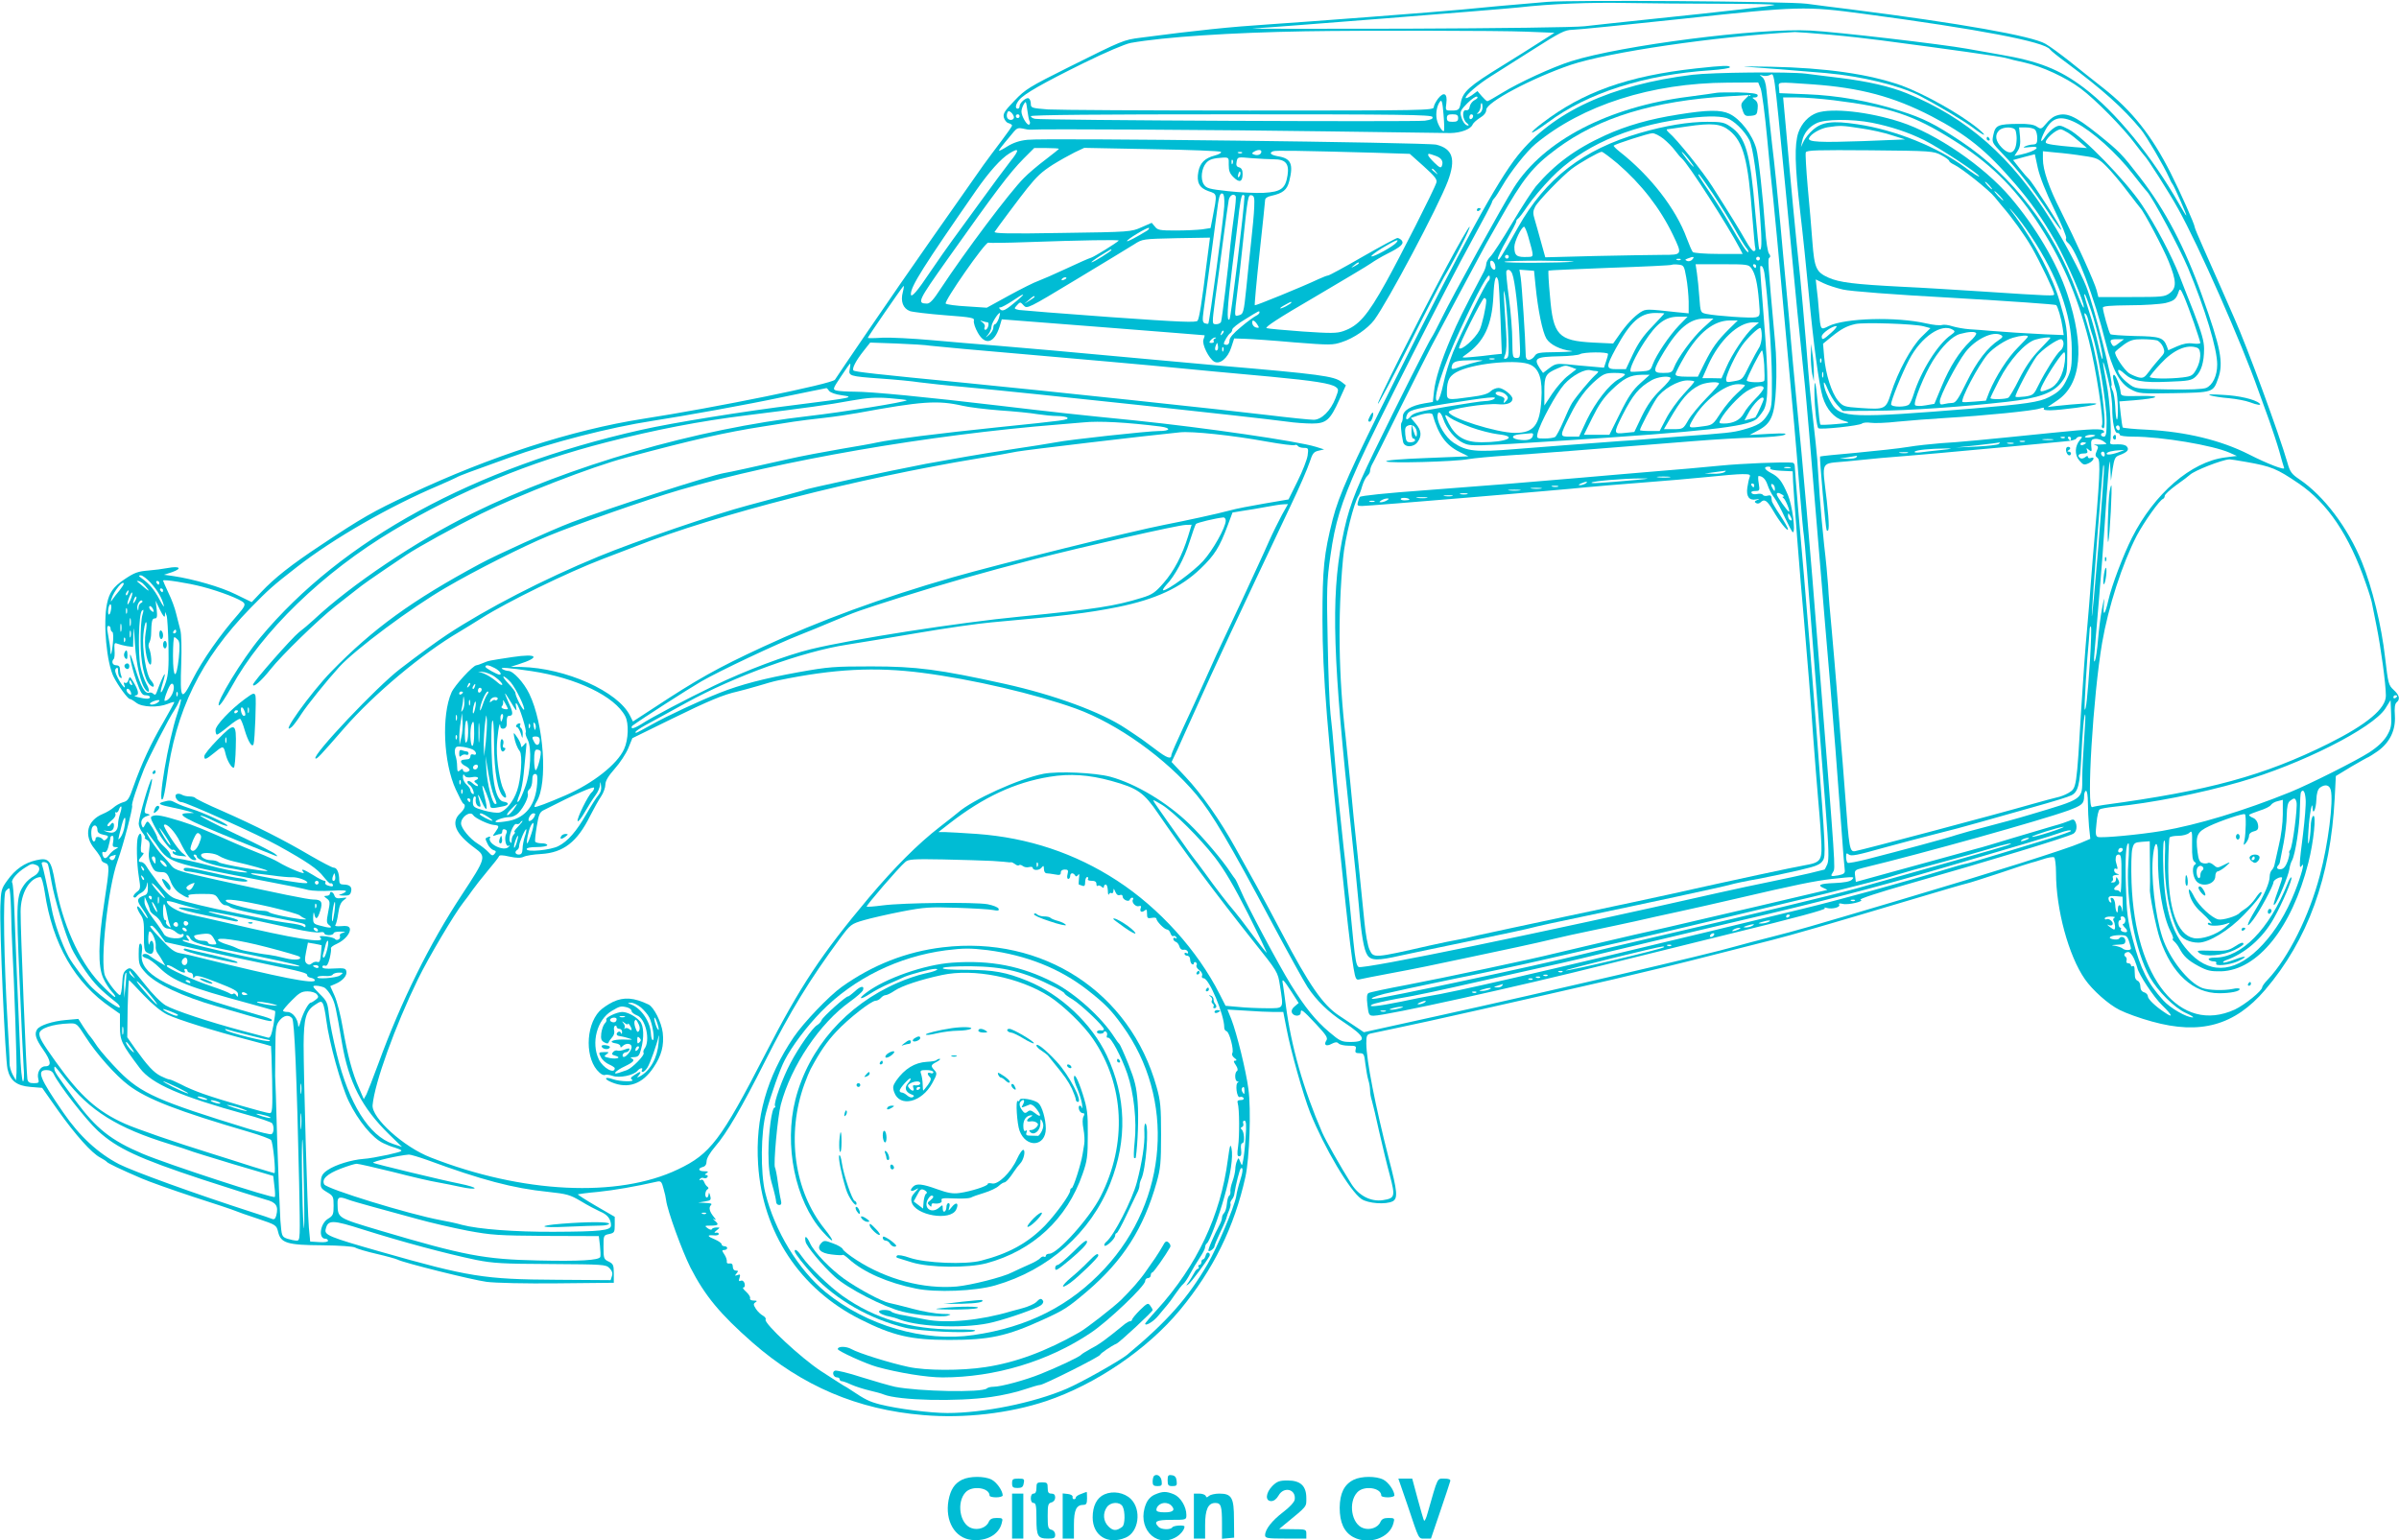 <?xml version="1.0" standalone="no"?>
<!DOCTYPE svg PUBLIC "-//W3C//DTD SVG 20010904//EN"
 "http://www.w3.org/TR/2001/REC-SVG-20010904/DTD/svg10.dtd">
<svg version="1.0" xmlns="http://www.w3.org/2000/svg"
 width="1280pt" height="822pt" viewBox="0 0 1280 822"
 preserveAspectRatio="xMidYMid meet">
<g transform="translate(0,822) scale(0.1,-0.1)"
fill="#00bcd4" stroke="none">
<path d="M8255 8210 c-180 -15 -358 -31 -455 -41 -125 -12 -832 -66 -1030 -79
-201 -13 -387 -32 -683 -71 -93 -12 -95 -13 -382 -156 -214 -107 -234 -119
-292 -180 -53 -55 -62 -69 -57 -90 4 -14 15 -28 25 -30 11 -3 19 -9 19 -13 0
-4 -26 -41 -57 -82 -32 -42 -75 -100 -96 -129 -140 -198 -431 -615 -447 -639
-6 -8 -83 -122 -173 -252 -89 -131 -167 -245 -172 -254 -14 -22 -638 -149
-1025 -209 -377 -59 -814 -200 -1245 -403 -195 -91 -257 -127 -470 -269 -162
-107 -249 -176 -321 -252 l-51 -54 -84 41 c-80 40 -227 82 -334 98 l-50 7 43
14 c57 20 41 34 -23 22 -27 -5 -72 -11 -100 -13 -60 -5 -77 -11 -132 -48 -58
-39 -80 -70 -92 -129 -22 -102 -2 -318 36 -392 24 -47 75 -117 86 -117 5 0 20
-9 34 -20 31 -24 116 -27 168 -6 19 8 35 12 35 9 0 -3 -27 -52 -59 -108 -65
-110 -116 -221 -159 -342 -23 -67 -31 -78 -56 -84 -16 -5 -38 -17 -50 -28 -11
-10 -37 -26 -57 -34 -85 -35 -104 -115 -44 -187 19 -23 35 -48 35 -55 0 -8 9
-17 20 -20 26 -8 25 -22 -5 -220 -31 -202 -33 -332 -4 -395 11 -25 32 -57 46
-72 15 -16 22 -28 16 -28 -6 0 -43 35 -83 77 -110 118 -198 317 -236 533 -21
121 -33 135 -100 120 -63 -14 -112 -48 -155 -108 -32 -44 -34 -53 -37 -137 -5
-118 26 -819 38 -869 14 -63 49 -90 123 -96 l62 -5 85 -121 c94 -132 179 -227
225 -251 17 -9 32 -19 35 -23 5 -7 71 -39 185 -88 39 -17 163 -61 275 -98 113
-36 214 -70 225 -75 11 -5 65 -24 120 -42 98 -33 100 -34 109 -71 14 -59 48
-70 236 -71 95 -1 163 -6 175 -12 11 -7 63 -22 115 -34 52 -12 102 -26 110
-30 31 -17 400 -109 476 -119 44 -6 210 -10 379 -8 l300 3 0 50 c0 44 -3 51
-27 63 -26 12 -28 17 -28 77 0 62 0 64 30 70 28 6 30 10 30 49 l0 43 -100 58
c-55 32 -98 60 -97 62 2 1 50 8 108 13 87 9 197 28 316 55 19 4 24 -1 33 -37
7 -23 13 -51 14 -62 7 -57 85 -270 130 -360 77 -150 157 -247 331 -400 265
-232 561 -358 911 -387 219 -19 459 9 657 75 264 89 539 276 713 486 178 215
290 443 349 710 22 100 31 362 16 469 -13 99 -62 297 -91 372 l-21 52 98 -6
c54 -4 121 -7 149 -7 l51 0 18 -92 c23 -120 88 -349 125 -444 76 -189 212
-419 274 -462 35 -24 131 -31 167 -12 28 15 25 52 -20 224 -75 293 -120 527
-121 618 0 41 3 48 23 53 12 3 76 16 142 30 129 26 697 154 1153 259 155 36
389 93 520 127 130 33 278 71 327 83 99 25 300 83 735 213 157 47 294 87 305
89 11 2 92 28 180 57 88 30 162 54 165 54 3 0 29 8 57 17 29 10 57 15 63 11 5
-3 10 -41 10 -83 0 -194 67 -442 154 -567 40 -58 126 -135 185 -164 33 -17
110 -45 173 -62 258 -72 441 -21 603 168 229 268 350 602 372 1025 l6 117 84
51 c47 27 87 50 90 50 2 0 25 15 50 32 65 47 96 113 91 190 -3 41 0 62 9 70
21 17 15 39 -16 67 -27 25 -29 34 -45 171 -19 171 -70 379 -124 511 -75 184
-203 353 -333 441 -42 28 -51 41 -64 88 -45 156 -216 621 -284 773 -10 23 -42
96 -71 162 -29 66 -72 164 -96 217 -24 54 -44 101 -44 106 0 14 -74 181 -128
288 -102 202 -206 333 -361 455 -52 41 -133 105 -180 143 -47 37 -104 79 -127
92 -71 42 -457 110 -1039 184 -88 11 -194 24 -235 30 -97 13 -1254 21 -1385
10z m928 -10 c160 0 288 -3 285 -6 -6 -5 -233 -32 -679 -78 -134 -14 -284 -30
-334 -36 -53 -6 -449 -11 -960 -13 -478 -1 -843 -1 -810 1 97 5 1322 102 1415
112 178 20 382 28 584 24 115 -2 340 -4 499 -4z m762 -54 c608 -81 967 -149
993 -190 4 -6 43 -38 87 -70 192 -143 303 -242 398 -357 29 -35 125 -199 149
-254 7 -16 15 -32 18 -35 8 -7 80 -170 75 -170 -2 0 -18 26 -36 58 -148 260
-341 496 -512 625 -129 97 -240 141 -447 176 -69 12 -147 26 -175 31 -133 24
-697 90 -835 97 -275 15 -1012 -80 -1275 -163 -102 -32 -280 -114 -371 -170
-39 -24 -74 -44 -78 -44 -4 0 -17 12 -30 27 l-23 27 -31 -23 c-18 -12 -32 -18
-32 -13 0 15 69 74 135 115 33 21 134 85 224 142 146 93 170 105 210 106 25 0
291 27 591 59 619 67 652 68 965 26z m-1801 -95 l150 -6 -80 -51 c-43 -28
-133 -84 -199 -125 -177 -109 -210 -138 -221 -198 -7 -37 -12 -41 -49 -41 -33
0 -33 0 -28 39 7 52 -13 64 -44 25 -12 -16 -23 -37 -23 -46 0 -17 -54 -18
-983 -18 -541 0 -1025 3 -1075 6 -87 7 -92 8 -92 30 0 13 -5 26 -11 29 -12 8
-49 -23 -49 -42 0 -7 -4 -13 -10 -13 -15 0 -12 23 8 47 26 32 126 89 345 197
118 58 219 101 250 107 180 32 534 55 932 62 301 5 1038 4 1179 -2z m1618 -16
c90 -8 213 -22 273 -30 381 -50 635 -86 665 -94 19 -6 66 -17 103 -25 94 -21
219 -79 298 -138 78 -58 227 -209 290 -294 24 -32 47 -61 50 -64 15 -13 132
-196 181 -285 109 -195 340 -719 428 -970 16 -44 42 -117 59 -163 16 -46 40
-117 52 -159 12 -43 23 -83 26 -90 6 -14 -85 20 -189 73 -149 75 -334 120
-541 131 -70 3 -129 9 -131 12 -2 3 -7 36 -11 73 l-7 66 78 6 c133 11 155 25
35 23 -98 -2 -104 -1 -106 18 -3 34 -26 95 -36 95 -9 0 -5 -30 12 -84 10 -31
13 -163 3 -154 -3 3 -7 35 -8 70 -2 35 -8 73 -14 84 -6 12 -9 24 -6 26 12 12
-92 420 -135 530 -27 69 -119 244 -188 353 -210 338 -448 547 -771 678 -86 35
-206 63 -352 81 -69 8 -152 19 -185 23 -91 11 -498 7 -605 -6 -433 -53 -746
-198 -932 -431 -109 -136 -294 -473 -657 -1202 -236 -473 -297 -610 -330 -738
-47 -186 -55 -264 -55 -535 1 -301 23 -576 124 -1523 16 -150 35 -302 42 -338
10 -59 14 -65 32 -60 12 3 83 17 158 31 140 26 233 45 443 90 66 14 174 37
240 51 66 14 154 34 195 44 41 10 131 30 200 44 69 14 175 37 235 50 61 14
164 37 230 51 66 14 206 46 310 70 317 74 416 94 510 105 122 13 123 13 105
-5 -10 -9 -41 -15 -92 -17 -79 -3 -96 -11 -55 -28 12 -5 19 -9 15 -9 -5 -1
-171 -40 -370 -87 -200 -47 -410 -96 -468 -109 -58 -13 -143 -33 -190 -43 -47
-11 -152 -36 -235 -55 -82 -19 -170 -40 -195 -46 -98 -25 -596 -131 -781 -166
-107 -20 -201 -40 -207 -44 -9 -5 -11 -24 -6 -64 6 -53 9 -57 33 -57 65 0 769
155 1246 275 116 29 427 106 692 171 304 74 478 121 470 127 -7 5 -4 6 10 2
28 -8 75 4 66 18 -4 6 2 8 18 4 29 -8 121 14 96 22 -10 4 101 40 255 84 431
123 843 248 880 268 19 10 23 45 9 68 -6 10 -13 10 -28 2 -11 -5 -51 -19 -89
-29 -38 -11 -136 -40 -219 -65 -82 -25 -168 -51 -190 -56 -22 -6 -87 -24 -145
-40 -58 -16 -193 -53 -302 -83 l-196 -54 -4 32 c-4 30 -2 32 42 43 323 78 951
254 1095 306 75 28 85 36 85 78 0 15 5 27 10 27 6 0 10 -28 10 -62 0 -35 3
-93 6 -129 l7 -65 -49 -21 c-78 -34 -484 -162 -959 -303 -536 -159 -540 -160
-695 -200 -69 -17 -154 -40 -190 -50 -136 -40 -990 -239 -1584 -370 l-399 -88
-55 37 c-30 20 -65 43 -78 52 -85 56 -159 163 -304 439 -42 80 -102 192 -134
250 -32 58 -84 150 -114 205 -82 148 -182 290 -266 379 l-75 80 31 65 c16 37
59 131 95 211 99 222 231 504 511 1095 45 94 89 196 99 227 16 49 22 57 48 63
l30 7 -45 14 c-97 30 -592 102 -960 140 -322 32 -448 46 -725 79 -389 46 -685
75 -776 75 -41 0 -84 3 -96 6 -21 6 -20 9 24 75 25 38 47 69 49 69 2 0 1 -13
-2 -29 -8 -37 -2 -39 164 -51 75 -5 169 -14 207 -20 39 -5 147 -17 240 -25
366 -34 1536 -160 1723 -185 40 -6 100 -10 133 -10 75 0 96 18 145 127 l35 77
-23 18 c-41 31 -112 41 -663 88 -55 5 -248 22 -430 39 -181 17 -384 35 -450
41 -66 6 -196 17 -290 25 -93 7 -253 21 -355 30 -102 9 -220 15 -262 13 -43
-3 -78 -3 -78 -1 0 5 177 262 190 276 4 5 3 -9 -3 -32 -13 -49 1 -87 38 -101
14 -5 98 -15 186 -22 147 -11 160 -14 155 -30 -2 -10 7 -39 21 -63 39 -70 88
-57 116 31 l12 40 540 -42 c297 -23 541 -43 542 -43 1 -1 -1 -11 -6 -23 -9
-25 29 -102 58 -118 30 -16 72 19 90 75 l16 49 60 -2 c33 -1 151 -9 261 -19
191 -15 205 -15 255 2 62 20 136 71 171 117 72 97 341 604 393 741 44 118 26
173 -61 195 -47 12 -2092 37 -2182 26 -42 -4 -76 -16 -107 -35 -25 -16 -45
-26 -45 -23 0 4 14 23 31 43 16 20 39 46 49 59 15 18 25 21 47 16 15 -4 34 -7
43 -6 44 5 1055 -1 1580 -9 333 -5 629 -9 659 -9 57 1 108 21 118 45 3 8 20
24 39 36 22 13 34 28 34 43 0 40 243 169 451 240 204 68 768 151 1196 175 13
0 96 -6 185 -14z m-237 -805 c19 -201 49 -504 65 -675 17 -170 35 -346 40
-390 5 -44 34 -381 64 -750 31 -368 62 -749 71 -845 17 -199 38 -471 60 -770
8 -113 16 -214 18 -225 1 -15 -6 -20 -35 -26 -42 -7 -43 -6 -27 19 12 20 14 1
-77 1142 -49 625 -83 1013 -119 1375 -13 132 -26 278 -30 325 -3 47 -15 173
-25 280 -10 107 -24 254 -30 325 -11 123 -35 359 -45 435 -5 39 -22 206 -30
290 -3 36 -11 60 -23 69 -16 13 -16 13 0 8 10 -4 28 -3 40 2 26 10 20 57 83
-589z m-131 518 c7 -18 23 -139 35 -268 12 -129 26 -273 32 -320 5 -47 30
-305 54 -575 63 -680 63 -681 85 -955 11 -135 22 -256 25 -270 3 -14 25 -288
50 -610 25 -322 55 -704 66 -848 17 -212 18 -270 9 -293 -7 -16 -14 -29 -15
-29 -1 0 -38 -9 -81 -20 -44 -10 -135 -30 -204 -44 -69 -14 -197 -41 -285 -61
-927 -210 -1890 -408 -1916 -395 -12 7 -18 40 -28 137 -7 70 -16 166 -21 213
-6 47 -12 110 -15 140 -3 30 -7 73 -10 95 -3 22 -7 63 -10 90 -3 28 -12 109
-19 180 -8 72 -20 195 -26 275 -6 80 -16 179 -21 220 -5 41 -12 215 -15 385
-6 283 -5 323 15 462 24 172 56 277 148 483 81 182 474 957 607 1198 58 106
106 197 106 201 0 5 6 16 13 23 7 7 25 36 41 63 44 77 130 186 179 227 250
207 617 325 1025 327 l163 1 13 -32z m275 22 c255 -18 433 -65 636 -170 188
-98 293 -182 446 -360 86 -100 144 -183 217 -310 59 -105 157 -331 150 -351
-2 -6 -19 32 -38 83 -122 334 -342 620 -616 803 -140 93 -201 124 -327 164
-162 52 -335 82 -497 88 l-146 6 -2 28 c-3 34 -16 32 177 19z m-1801 -84 c-12
-6 -24 -22 -26 -34 -2 -15 -9 -22 -20 -20 -23 4 -19 -52 5 -69 9 -7 12 -13 6
-13 -15 0 -30 21 -38 52 -6 22 0 33 34 67 23 23 46 39 52 35 6 -4 1 -11 -13
-18z m1916 -1 c300 -37 427 -79 637 -212 191 -119 320 -245 442 -427 133 -200
219 -395 283 -646 37 -145 81 -431 69 -450 -3 -5 -1 -11 5 -15 29 -18 -16 320
-66 494 -14 47 -27 95 -31 106 -3 14 -2 17 5 10 6 -5 13 -24 16 -42 4 -18 11
-44 16 -59 30 -78 80 -373 80 -471 0 -67 -3 -83 -15 -83 -8 0 -15 5 -15 10 0
6 5 10 11 10 5 0 7 5 4 10 -9 14 -56 13 -280 -10 -363 -37 -499 -50 -590 -55
-49 -4 -128 -12 -175 -20 -47 -8 -170 -21 -275 -31 -104 -9 -192 -18 -194 -20
-4 -3 30 -387 35 -393 15 -17 15 29 1 157 -26 221 -38 196 106 210 67 7 149
15 182 18 167 13 437 37 670 59 143 14 285 27 315 30 30 2 56 9 58 15 2 5 11
10 19 10 14 0 15 -2 1 -17 -28 -33 -30 -80 -4 -110 21 -24 26 -26 50 -15 27
12 37 38 11 28 -8 -3 -15 0 -15 6 0 7 -5 6 -15 -2 -8 -6 -19 -9 -25 -5 -19 12
-10 25 16 25 20 0 25 4 20 16 -6 15 -4 15 10 3 14 -12 16 -9 12 21 -2 30 0 35
19 38 13 2 33 -4 45 -12 21 -15 21 -16 3 -17 -11 -1 -29 -1 -40 -1 -16 1 -16
0 -3 -4 14 -5 15 -9 5 -31 -9 -21 -8 -27 5 -37 17 -12 12 -105 -26 -536 -2
-25 -7 -88 -11 -140 -3 -52 -13 -162 -20 -245 -8 -82 -21 -267 -30 -410 -26
-438 -25 -429 -68 -456 -17 -10 -45 -21 -62 -24 -16 -4 -75 -19 -130 -35 -195
-56 -915 -247 -948 -252 -28 -4 -31 15 -51 287 -9 116 -20 262 -26 325 -5 63
-14 178 -20 255 -6 77 -18 214 -26 305 -9 91 -18 201 -20 245 -3 44 -12 141
-21 215 -8 74 -19 194 -24 265 -5 72 -11 159 -13 195 -3 36 -12 126 -21 200
-17 152 -19 169 -40 435 -9 105 -22 255 -30 335 -27 254 -48 478 -78 818 l-13
142 75 0 c42 0 130 -7 195 -15z m-2080 -164 c-7 -8 -32 32 -38 62 -7 33 1 75
18 96 8 11 13 -5 18 -70 4 -46 5 -85 2 -88z m-2210 51 c3 -6 2 -13 -3 -17 -11
-6 -41 45 -41 70 0 9 5 26 12 38 11 20 13 18 19 -29 4 -29 9 -57 13 -62z
m2416 74 c0 -14 -8 -27 -17 -31 -15 -5 -16 -4 -5 6 6 7 12 21 12 31 0 10 2 18
5 18 3 0 5 -11 5 -24z m-2500 -52 c0 -16 -26 -19 -35 -4 -4 6 -4 18 -1 27 5
12 9 13 21 3 8 -7 15 -19 15 -26z m30 6 c0 -5 -4 -10 -10 -10 -5 0 -10 5 -10
10 0 6 5 10 10 10 6 0 10 -4 10 -10z m2203 -4 c4 -10 -7 -15 -41 -20 -51 -7
-2043 2 -2079 10 -13 2 -23 9 -23 14 0 7 377 10 1069 10 898 0 1070 -2 1074
-14z m137 -6 c0 -16 -7 -20 -30 -20 -23 0 -30 4 -30 20 0 16 7 20 30 20 23 0
30 -4 30 -20z m80 11 c0 -6 -4 -13 -10 -16 -5 -3 -10 1 -10 9 0 9 5 16 10 16
6 0 10 -4 10 -9z m-2210 -175 c0 -2 -33 -28 -72 -58 -40 -30 -92 -74 -115 -98
-74 -73 -316 -396 -445 -592 -37 -57 -56 -78 -72 -78 -55 1 -49 13 109 236
258 364 331 461 406 537 l57 57 66 0 c36 0 66 -2 66 -4z m864 -16 c5 -5 -10
-14 -33 -20 -53 -14 -78 -39 -87 -86 -11 -57 5 -87 54 -104 48 -16 47 -11 21
-146 l-10 -51 -46 -7 c-25 -3 -88 -6 -140 -6 -84 0 -97 2 -111 21 l-17 20 -55
-24 c-54 -24 -60 -25 -423 -30 -284 -5 -366 -3 -360 6 7 12 145 197 173 231
53 66 78 89 137 127 37 23 89 52 117 66 l51 24 360 -7 c198 -3 364 -10 369
-14z m-1124 -52 c-27 -35 -98 -130 -157 -212 -60 -82 -128 -176 -153 -210 -25
-34 -76 -107 -114 -163 -72 -108 -106 -147 -106 -122 1 43 64 143 349 554 70
100 131 168 176 196 54 34 56 20 5 -43z m1340 53 c0 -15 -19 -23 -38 -16 -14
5 -14 7 -2 15 19 12 40 13 40 1z m604 -6 l188 -6 74 -66 c60 -54 73 -71 68
-87 -10 -35 -197 -403 -269 -532 -100 -180 -147 -233 -228 -261 -34 -12 -68
-12 -216 -2 -97 7 -184 15 -193 18 -12 4 64 54 255 165 149 88 286 169 302
181 17 12 55 35 85 50 74 37 93 54 79 72 -6 7 -17 13 -23 13 -6 0 -90 -45
-186 -100 -95 -55 -178 -100 -184 -100 -5 0 -28 -9 -50 -19 -91 -43 -337 -143
-341 -140 -2 3 9 126 25 274 16 149 30 278 30 287 0 10 12 19 33 23 62 14 84
31 96 79 23 91 9 121 -60 132 -39 7 -50 18 -26 27 12 5 140 3 541 -8z m-707
-1 c-3 -3 -12 -4 -19 -1 -8 3 -5 6 6 6 11 1 17 -2 13 -5z m1031 -15 c33 -11
45 -30 35 -55 -5 -12 -12 -9 -39 17 -19 18 -34 37 -34 41 0 10 1 10 38 -3z
m-1102 -49 c0 -31 5 -46 26 -66 31 -31 48 -25 48 18 0 21 -6 31 -18 35 -14 3
-18 11 -14 30 5 26 5 26 80 19 41 -3 95 -6 119 -6 62 0 82 -23 73 -84 -11 -72
-34 -90 -128 -95 -42 -2 -128 2 -190 9 -101 11 -115 15 -129 36 -19 29 -12 87
13 115 17 19 38 25 90 28 30 1 31 0 30 -39z m21 8 c-3 -8 -6 -5 -6 6 -1 11 2
17 5 13 3 -3 4 -12 1 -19z m1084 -45 c13 -16 12 -17 -3 -4 -10 7 -18 15 -18
17 0 8 8 3 21 -13z m-1049 -25 c-8 -8 -9 -4 -5 13 4 13 8 18 11 10 2 -7 -1
-18 -6 -23z m-80 -159 c-4 -67 -79 -619 -85 -626 -2 -2 -11 -1 -19 2 -12 5
-13 17 -6 68 16 116 59 432 69 512 12 99 18 117 32 112 8 -3 11 -26 9 -68z
m61 54 c3 -5 -1 -48 -8 -98 -7 -49 -16 -121 -20 -160 -11 -120 -45 -399 -50
-412 -2 -7 -14 -13 -25 -13 -24 0 -24 -3 -6 135 9 61 27 198 41 305 14 107 28
207 31 223 5 25 27 37 37 20z m47 0 c-1 -61 -72 -649 -80 -657 -16 -16 -12 62
14 274 14 107 27 215 30 240 11 104 19 150 27 150 5 0 9 -3 9 -7z m52 -58 c-1
-33 -9 -118 -17 -190 -8 -71 -19 -179 -25 -240 -14 -136 -16 -142 -42 -148
-20 -6 -20 -3 -15 51 4 31 9 73 11 92 3 19 15 123 26 230 28 266 29 272 48
268 14 -3 16 -14 14 -63z m-572 -126 c-57 -35 -103 -59 -107 -56 -2 3 22 21
54 40 32 20 60 33 63 31 3 -3 -2 -10 -10 -15z m318 -175 c-26 -211 -39 -290
-48 -305 -7 -11 -84 -8 -467 19 -252 18 -471 36 -486 38 -27 6 -28 7 -11 25
17 19 18 19 36 -1 18 -19 21 -18 281 139 144 87 283 171 308 187 45 29 46 29
225 33 l180 3 -18 -138z m-469 122 c-14 -14 -129 -85 -147 -91 -12 -3 -72 -30
-134 -59 -62 -29 -129 -58 -148 -65 -19 -6 -89 -41 -155 -77 l-120 -66 -105 7
c-58 3 -109 10 -114 15 -11 11 211 330 227 325 7 -2 100 -1 207 3 286 10 495
14 489 8z m1481 -11 c-17 -20 -120 -77 -132 -73 -6 2 20 22 58 45 74 44 93 51
74 28z m-1520 -39 c0 -6 -96 -66 -106 -66 -5 0 16 16 46 35 58 36 60 37 60 31z
m1320 -71 c0 -2 -10 -9 -22 -15 -22 -11 -22 -10 -4 4 21 17 26 19 26 11z
m-1560 -79 c0 -2 -7 -7 -16 -10 -8 -3 -12 -2 -9 4 6 10 25 14 25 6z m-260
-117 c-63 -54 -80 -63 -93 -50 -8 8 -8 11 1 11 7 0 36 16 65 35 63 43 74 44
27 4z m5729 -61 c32 -99 66 -246 59 -254 -3 -2 -13 33 -23 78 -10 46 -31 123
-47 171 -30 94 -30 97 -24 97 2 0 18 -42 35 -92z m-5639 78 c0 -2 -12 -11 -27
-20 l-28 -17 24 20 c23 21 31 25 31 17z m1370 -31 c0 -2 -13 -11 -30 -20 -38
-19 -40 -11 -2 9 31 17 32 18 32 11z m-170 -53 c0 -5 -9 -13 -20 -18 -10 -5
-46 -31 -79 -59 -41 -34 -61 -57 -61 -72 0 -14 -6 -23 -15 -23 -8 0 -15 3 -15
6 0 11 23 49 34 56 6 4 11 13 11 20 0 7 31 32 70 55 76 47 75 47 75 35z
m-1391 -32 c-6 -16 -15 -30 -20 -30 -5 0 -9 -8 -9 -18 0 -11 -10 -27 -22 -38
-23 -19 -23 -19 -5 2 9 11 17 30 17 41 0 17 34 73 45 73 2 0 -1 -13 -6 -30z
m-59 -20 c4 0 6 -9 3 -20 -3 -11 -10 -20 -15 -20 -6 0 -8 7 -4 15 3 8 -3 19
-12 25 -16 11 -15 11 1 6 10 -3 22 -6 27 -6z m1438 -11 c12 -18 11 -20 -5 -17
-10 2 -19 11 -21 21 -5 23 10 21 26 -4z m-187 -52 c-10 -9 -11 -8 -5 6 3 10 9
15 12 12 3 -3 0 -11 -7 -18z m-39 -24 c-6 -2 -10 -9 -6 -14 3 -5 -2 -9 -12 -9
-13 0 -14 3 -4 15 7 8 18 15 24 14 7 0 6 -2 -2 -6z m-1517 -38 c22 -3 272 -26
555 -50 283 -25 562 -49 620 -55 239 -23 437 -42 640 -60 233 -22 320 -36 347
-55 16 -12 16 -15 -1 -59 -26 -68 -75 -116 -117 -116 -19 0 -128 11 -243 25
-229 28 -1200 131 -1606 171 -495 48 -599 60 -606 67 -10 9 12 52 55 106 l34
43 141 -5 c78 -3 159 -8 181 -12z m1531 -22 c-11 -11 -17 4 -9 23 7 18 8 18
11 1 2 -10 1 -21 -2 -24z m31 -5 c-3 -8 -6 -5 -6 6 -1 11 2 17 5 13 3 -3 4
-12 1 -19z m4732 -204 c6 -33 11 -78 11 -101 0 -73 12 -133 26 -133 8 0 14 -4
14 -10 0 -6 31 -10 73 -10 150 0 424 -46 514 -86 l38 -17 -63 -8 c-181 -23
-378 -193 -497 -429 -46 -91 -108 -255 -125 -330 -18 -80 -30 -94 -25 -30 4
49 3 47 -10 -20 -8 -41 -17 -115 -21 -165 -4 -49 -11 -99 -16 -110 -5 -13 -7
1 -3 40 3 33 14 161 24 285 11 124 25 306 31 405 6 99 15 218 19 265 8 84 8
85 11 25 l3 -60 9 63 c9 55 13 65 36 73 43 16 54 29 40 46 -7 9 -26 13 -52 12
-31 -2 -40 1 -37 12 9 39 -1 221 -19 311 -11 57 -20 108 -19 113 1 16 25 -74
38 -141z m-6835 -10 c7 -9 35 -19 66 -23 76 -10 55 -14 -240 -51 -277 -34
-663 -96 -830 -134 -890 -200 -1597 -586 -2032 -1109 -97 -117 -238 -349 -220
-361 6 -3 35 41 67 98 161 295 489 613 864 836 350 209 726 365 1137 470 260
67 499 113 749 144 326 41 431 55 555 78 90 16 134 19 208 13 51 -4 92 -9 90
-11 -11 -10 -340 -63 -523 -84 -599 -68 -1279 -265 -1796 -520 -295 -145 -646
-380 -846 -568 -24 -22 -58 -51 -78 -66 -36 -28 -245 -265 -245 -279 0 -19 44
19 93 81 63 79 255 265 346 337 35 28 87 68 115 90 28 23 94 69 146 104 52 35
106 71 120 81 63 42 252 146 396 218 208 103 593 252 774 300 366 98 532 135
730 166 58 9 132 21 165 26 33 5 105 14 160 20 55 6 136 18 180 26 343 63 427
69 560 39 33 -8 123 -19 200 -25 77 -5 167 -14 200 -20 33 -5 81 -10 107 -10
26 0 49 -4 53 -9 7 -12 -11 -14 -371 -51 -311 -32 -570 -65 -644 -81 -25 -6
-112 -21 -195 -35 -82 -14 -211 -38 -285 -55 -164 -37 -308 -69 -335 -73 -77
-13 -622 -189 -815 -263 -112 -43 -400 -173 -490 -222 -362 -195 -569 -345
-793 -575 -110 -113 -282 -353 -210 -295 9 8 32 39 51 69 32 49 134 176 202
251 86 94 386 318 572 425 148 87 418 223 543 274 152 63 532 196 700 245 535
157 1334 295 2025 350 36 3 94 8 130 11 83 9 236 0 412 -22 59 -8 53 -24 -9
-24 -56 0 -480 -46 -548 -60 -27 -5 -144 -24 -260 -41 -115 -17 -311 -51 -435
-74 -208 -40 -638 -133 -650 -140 -5 -3 -43 -13 -300 -82 -174 -46 -596 -190
-797 -273 -291 -120 -596 -277 -807 -416 -53 -35 -152 -107 -252 -184 -123
-94 -468 -459 -451 -477 7 -6 25 14 154 162 159 182 415 397 613 513 30 18 84
51 120 74 139 88 457 243 645 315 50 19 128 49 175 67 434 171 1192 365 1830
470 85 14 178 30 205 36 41 8 696 86 870 103 64 7 281 -16 462 -49 79 -14 147
-23 152 -19 5 3 12 1 16 -5 3 -5 18 -10 32 -10 24 0 25 -2 20 -40 -3 -22 -27
-84 -54 -138 l-48 -97 -129 -22 c-71 -12 -154 -28 -185 -37 -58 -16 -242 -56
-346 -76 -179 -35 -881 -209 -1133 -281 -378 -109 -708 -230 -1012 -371 -246
-114 -350 -173 -584 -327 l-109 -71 -15 30 c-63 130 -344 256 -582 261 l-55 1
41 13 c120 38 103 59 -31 39 -132 -20 -126 -19 -158 -32 -16 -7 -31 -12 -35
-12 -18 0 -117 -108 -133 -145 -54 -122 -43 -375 23 -518 18 -39 36 -74 40
-75 15 -7 8 -29 -17 -52 -51 -48 -26 -109 78 -185 63 -46 61 -52 -69 -250
-172 -261 -323 -566 -445 -900 -28 -76 -57 -150 -64 -165 l-14 -25 -25 58
c-36 79 -62 179 -87 322 -11 66 -31 143 -44 172 l-23 51 28 12 c38 16 63 44
58 67 -3 16 -12 18 -66 15 -43 -3 -62 0 -62 8 0 7 6 10 14 7 10 -4 17 8 25 39
6 25 9 49 7 53 -3 5 11 16 32 25 43 20 76 60 68 83 -5 11 -17 14 -45 11 -26
-2 -37 0 -31 7 4 5 11 34 15 63 5 36 13 57 28 68 22 16 21 16 -10 12 -25 -4
-34 0 -39 14 -6 19 -24 25 -24 8 0 -5 -8 -10 -17 -10 -17 -1 -16 -2 1 -15 17
-13 18 -19 7 -72 -10 -51 -9 -59 6 -70 22 -16 3 -17 -50 -2 -35 9 -37 12 -36
47 1 23 3 29 6 15 7 -35 18 -28 32 18 14 46 6 59 -37 59 -28 0 -186 32 -502
102 -208 46 -237 55 -255 78 -10 14 -34 40 -51 58 -29 29 -90 122 -81 122 2 0
22 -26 45 -57 77 -110 53 -102 604 -208 97 -18 193 -38 213 -44 20 -5 76 -7
123 -4 60 4 84 2 77 -5 -5 -5 -19 -12 -30 -15 -12 -3 -5 -5 16 -6 30 -1 38 3
42 21 7 25 -7 38 -40 38 -17 0 -23 6 -23 23 0 40 -12 67 -29 67 -9 0 -65 30
-126 65 -139 82 -291 159 -470 238 -77 33 -141 65 -143 69 -2 4 -16 8 -30 8
-15 0 -33 4 -41 9 -8 5 -20 7 -27 4 -19 -7 1 -43 24 -43 24 0 417 -177 517
-233 153 -85 210 -124 241 -165 18 -22 34 -39 37 -36 3 3 8 1 12 -5 7 -12 -5
-14 -29 -5 -9 3 -13 10 -10 15 3 5 0 9 -5 9 -6 0 -33 13 -59 30 -54 33 -71 38
-52 15 13 -16 -82 23 -135 55 -16 10 -66 33 -110 50 -44 18 -98 40 -120 50
-164 73 -220 96 -290 118 -98 30 -130 36 -150 28 -14 -5 -13 -11 6 -48 30 -60
89 -139 99 -133 5 3 12 0 16 -6 5 -8 3 -9 -6 -4 -8 5 -11 3 -8 -6 2 -7 20 -15
39 -16 l34 -3 -26 22 c-27 25 -101 139 -94 146 13 13 59 -36 86 -91 36 -72 56
-97 77 -97 12 0 12 3 2 15 -9 10 -9 15 -1 15 6 0 11 -5 11 -10 0 -18 82 -47
166 -61 96 -15 141 -31 64 -22 -30 3 -107 19 -170 36 -63 17 -134 32 -157 35
-29 3 -43 9 -43 19 0 8 -16 29 -35 46 -19 17 -35 37 -35 44 0 7 -12 32 -26 55
-26 41 -27 41 -39 19 -10 -20 -13 -21 -18 -7 -9 23 1 43 26 51 19 6 20 8 5 12
-22 6 -23 0 7 107 14 49 20 85 14 79 -13 -13 -69 -206 -69 -238 0 -12 9 -34
21 -49 11 -14 17 -26 12 -26 -4 0 0 -5 10 -11 16 -9 18 -19 13 -54 -5 -30 -2
-53 10 -79 18 -37 21 -39 63 -40 18 -1 27 -11 40 -46 10 -28 29 -53 50 -67 36
-24 56 -30 46 -13 -4 6 21 10 69 10 73 0 75 -1 93 -30 9 -16 24 -30 33 -30 9
0 20 -4 26 -9 9 -10 80 -27 259 -61 141 -28 145 -29 145 -41 0 -8 -4 -8 -12
-2 -7 6 -40 13 -73 17 -33 4 -103 16 -155 27 -52 11 -126 26 -165 34 -84 16
-236 52 -287 69 -27 9 -51 30 -90 80 -29 38 -59 79 -66 92 -7 13 -20 24 -28
24 -18 0 -18 9 3 32 11 13 12 18 3 18 -9 0 -11 13 -6 50 6 48 -5 69 -18 34 -9
-25 -7 -142 5 -214 10 -61 9 -65 -13 -81 -12 -10 -19 -21 -15 -26 5 -4 11 -3
15 3 4 6 17 16 29 22 12 7 24 24 26 39 3 22 4 20 6 -10 1 -28 -4 -39 -16 -44
-39 -14 -44 -24 -27 -52 10 -14 24 -36 32 -48 8 -13 12 -23 9 -23 -3 0 -16 17
-28 37 -13 20 -25 31 -27 25 -2 -6 6 -25 17 -41 17 -24 20 -42 19 -111 -1 -61
2 -84 13 -91 27 -17 39 -10 39 26 0 36 -15 48 -23 18 -3 -10 -5 1 -6 25 0 23
3 42 7 42 14 0 36 -53 33 -78 -2 -13 3 -31 11 -40 7 -9 19 -28 26 -41 l14 -24
-39 23 c-21 13 -42 27 -48 32 -12 11 -35 10 -35 -1 0 -5 10 -11 23 -15 13 -3
44 -26 69 -51 71 -69 149 -101 478 -190 74 -20 137 -38 138 -40 2 -2 -2 -36
-9 -75 -11 -55 -17 -70 -29 -67 -8 2 -69 19 -135 36 -183 49 -364 109 -411
136 -25 15 -72 62 -114 116 -68 86 -73 90 -93 76 -18 -12 -23 -26 -25 -76 -2
-33 -7 -61 -12 -61 -12 0 -68 72 -80 104 -27 73 16 469 67 611 31 85 83 286
78 296 -5 7 26 100 63 194 23 58 136 278 162 315 9 14 20 34 24 44 3 10 9 17
11 14 3 -2 -6 -37 -19 -76 -48 -142 -107 -490 -78 -456 5 5 14 51 21 102 47
369 181 644 448 918 98 100 118 118 248 219 195 152 495 324 755 434 41 18 84
37 95 43 17 10 74 31 280 105 229 83 543 163 765 197 168 26 518 89 690 126
52 11 127 26 165 34 39 8 72 14 74 15 2 1 9 -6 15 -15z m6886 -200 c0 -8 -4
-12 -10 -9 -5 3 -10 10 -10 16 0 5 5 9 10 9 6 0 10 -7 10 -16z m-131 -38 c-12
-10 -60 -16 -54 -6 3 5 18 10 32 10 15 0 24 -2 22 -4z m-162 -12 c-3 -3 -12
-4 -19 -1 -8 3 -5 6 6 6 11 1 17 -2 13 -5z m33 -4 c0 -5 -2 -10 -4 -10 -3 0
-8 5 -11 10 -3 6 -1 10 4 10 6 0 11 -4 11 -10z m-97 -7 c-13 -2 -35 -2 -50 0
-16 2 -5 4 22 4 28 0 40 -2 28 -4z m-150 -10 c-7 -2 -19 -2 -25 0 -7 3 -2 5
12 5 14 0 19 -2 13 -5z m-138 -12 c-6 -5 -59 -11 -120 -14 l-110 -5 115 12
c63 7 117 14 120 15 2 0 0 -3 -5 -8z m78 2 c-7 -2 -21 -2 -30 0 -10 3 -4 5 12
5 17 0 24 -2 18 -5z m387 3 c0 -2 -7 -6 -15 -10 -8 -3 -15 -1 -15 4 0 6 7 10
15 10 8 0 15 -2 15 -4z m-770 -37 c-41 -4 -92 -10 -114 -13 -21 -2 -35 -1 -30
4 9 9 79 16 169 17 37 0 31 -2 -25 -8z m955 -8 c-40 -16 -75 -21 -75 -12 0 9
31 17 75 19 l20 1 -20 -8z m-1137 -8 c-10 -2 -28 -2 -40 0 -13 2 -5 4 17 4 22
1 32 -1 23 -4z m1052 -9 c0 -8 -4 -12 -10 -9 -5 3 -10 10 -10 16 0 5 5 9 10 9
6 0 10 -7 10 -16z m-1325 -14 c-3 -5 -25 -9 -48 -8 l-42 1 45 7 c25 4 46 8 48
8 2 1 0 -2 -3 -8z m2080 -25 c135 -24 162 -35 280 -115 153 -104 269 -275 357
-530 17 -47 31 -94 33 -105 2 -11 13 -67 25 -125 23 -114 50 -312 50 -372 0
-69 -100 -153 -306 -256 -344 -171 -640 -252 -1198 -327 -27 -4 -55 -9 -63
-12 -32 -12 5 596 53 877 33 191 107 421 185 572 39 73 121 189 140 196 5 2 9
9 9 16 0 7 28 33 61 57 34 24 67 49 73 55 24 23 170 80 211 83 6 0 46 -6 90
-14z m-789 -450 c-19 -225 -34 -392 -35 -370 0 22 13 209 29 415 35 433 31
399 36 380 2 -8 -12 -199 -30 -425z m-4356 168 c-17 -32 -49 -96 -70 -143 -20
-47 -85 -186 -142 -310 -58 -124 -119 -254 -136 -290 -16 -36 -49 -108 -72
-160 -23 -52 -71 -156 -106 -231 -35 -75 -64 -141 -64 -147 0 -26 -23 -18 -87
31 -38 28 -76 57 -85 62 -8 6 -40 27 -70 47 -131 88 -382 180 -648 239 -349
77 -471 93 -710 93 -198 0 -229 -2 -390 -31 -182 -33 -309 -66 -420 -110 -111
-44 -282 -124 -362 -169 -43 -24 -80 -44 -83 -44 -19 0 17 25 103 70 53 29
126 69 162 89 258 142 623 275 860 311 63 10 234 38 380 63 146 25 321 50 390
56 381 34 510 49 675 82 201 41 335 103 441 205 75 72 101 114 144 229 l26 70
54 9 c30 4 87 14 125 21 39 7 80 14 93 14 l24 1 -32 -57z m-300 -31 c0 -36
-69 -159 -121 -216 -50 -55 -188 -156 -212 -156 -6 0 1 12 15 28 46 47 97 142
125 231 15 47 30 90 34 95 6 7 105 31 147 35 6 0 12 -7 12 -17z m-201 -84
c-32 -103 -75 -185 -130 -248 -45 -52 -61 -63 -117 -80 -143 -44 -244 -60
-647 -100 -332 -32 -895 -120 -1118 -174 -129 -31 -355 -116 -517 -195 -153
-74 -330 -167 -388 -205 -24 -15 -47 -25 -50 -21 -4 3 -2 9 3 13 52 38 290
191 367 236 95 55 404 201 530 250 35 14 113 45 173 71 125 52 126 53 365 129
226 71 431 130 705 201 273 70 769 183 811 184 l32 1 -19 -62z m-5536 -247
c38 -42 60 -80 71 -121 4 -14 -7 0 -23 31 -28 53 -52 82 -96 114 -17 12 -17
14 -4 15 9 0 33 -18 52 -39z m277 -22 c96 -25 207 -68 221 -86 9 -10 2 -24
-32 -63 -92 -104 -190 -244 -241 -345 -61 -121 -68 -111 -61 83 3 84 1 160 -5
181 -5 20 -15 58 -22 86 -6 27 -24 77 -41 111 -16 34 -29 64 -29 66 0 8 135
-13 210 -33z m-319 19 c8 -7 21 -22 29 -33 8 -11 0 -7 -20 10 -19 17 -37 31
-39 33 -2 1 0 2 5 2 6 0 17 -6 25 -12z m89 2 c0 -5 -2 -10 -4 -10 -3 0 -8 5
-11 10 -3 6 -1 10 4 10 6 0 11 -4 11 -10z m-190 -6 c0 -3 -10 -19 -22 -34 -13
-15 -29 -36 -36 -46 -12 -18 -13 -18 -7 1 12 41 65 105 65 79z m210 -34 c0 -5
-2 -10 -4 -10 -3 0 -8 5 -11 10 -3 6 -1 10 4 10 6 0 11 -4 11 -10z m-187 -15
c-3 -9 -8 -14 -10 -11 -3 3 -2 9 2 15 9 16 15 13 8 -4z m13 -36 c-9 -19 -15
-29 -16 -22 0 18 20 66 25 61 3 -3 -1 -20 -9 -39z m25 -6 c-12 -20 -14 -14 -5
12 4 9 9 14 11 11 3 -2 0 -13 -6 -23z m32 -10 c-7 -3 -14 -14 -14 -26 -1 -18
-2 -19 -6 -4 -5 19 16 52 26 41 3 -4 0 -9 -6 -11z m127 -68 l1 20 8 -20 c4
-11 8 -84 10 -163 2 -111 -1 -153 -14 -192 -21 -64 -38 -75 -19 -13 28 91 9
65 -30 -41 -5 -14 -10 -16 -18 -8 -6 6 -16 8 -22 6 -22 -8 -44 30 -75 131 -23
73 -30 88 -26 55 3 -25 17 -80 32 -122 24 -66 31 -78 50 -78 13 0 23 -4 23
-10 0 -11 -21 -11 -65 0 -16 4 -22 8 -12 9 21 1 17 27 -13 75 -17 28 -18 28
-25 7 -3 -12 -11 -18 -17 -15 -8 5 -9 1 -5 -10 12 -32 -13 -5 -34 36 -15 29
-18 43 -10 51 8 8 11 4 11 -15 0 -15 5 -30 12 -34 8 -5 9 -2 5 10 -4 10 -7 26
-7 37 0 12 -7 19 -20 19 -20 0 -27 20 -13 34 4 4 6 25 4 48 -2 36 -1 40 16 33
10 -4 33 -10 51 -13 l32 -4 2 68 c1 51 3 37 8 -51 7 -115 32 -221 60 -249 19
-19 20 2 1 35 -10 19 -25 59 -31 89 -15 70 -10 284 7 301 10 10 11 5 3 -22 -6
-18 -10 -81 -10 -138 0 -115 20 -209 51 -237 24 -21 27 1 4 26 -25 28 -48 169
-40 244 3 36 10 66 14 66 5 0 4 -25 -2 -57 -10 -58 4 -156 24 -169 11 -7 7 59
-6 88 -4 9 -3 23 2 30 4 7 8 24 9 38 2 77 5 90 20 90 12 0 14 9 10 48 l-6 47
24 -50 c16 -33 25 -43 26 -30z m-288 30 c-6 -35 -19 -31 -14 5 2 16 8 28 12
25 4 -2 5 -16 2 -30z m228 -8 c0 -4 -6 -2 -14 5 -8 7 -12 17 -9 22 5 8 23 -12
23 -27z m-143 -9 c-3 -7 -5 -2 -5 12 0 14 2 19 5 13 2 -7 2 -19 0 -25z m20
-65 c-3 -10 -5 -2 -5 17 0 19 2 27 5 18 2 -10 2 -26 0 -35z m-50 -30 c-3 -10
-5 -2 -5 17 0 19 2 27 5 18 2 -10 2 -26 0 -35z m-57 13 c0 -8 4 -16 9 -18 6
-2 7 -30 2 -73 -5 -38 -9 -56 -11 -40 -2 32 -4 48 -15 108 -5 25 -4 37 4 37 6
0 11 -6 11 -14z m10561 -173 c-13 -192 -21 -267 -28 -259 -4 4 13 284 22 366
1 14 3 38 4 54 0 16 4 26 7 23 4 -3 1 -86 -5 -184z m-10454 130 c-3 -10 -5 -4
-5 12 0 17 2 24 5 18 2 -7 2 -21 0 -30z m243 27 c0 -5 -5 -10 -11 -10 -5 0 -7
5 -4 10 3 6 8 10 11 10 2 0 4 -4 4 -10z m-273 -52 c-3 -8 -6 -5 -6 6 -1 11 2
17 5 13 3 -3 4 -12 1 -19z m283 7 c9 -11 10 -36 4 -96 -13 -120 -31 -113 -31
11 0 55 3 100 7 100 4 0 13 -7 20 -15z m1690 -150 c25 -13 41 -35 25 -35 -12
0 -75 35 -75 42 0 12 18 10 50 -7z m195 -16 c240 -36 445 -134 501 -241 20
-38 17 -125 -6 -175 -36 -81 -167 -184 -315 -248 -90 -39 -159 -65 -163 -61
-2 2 3 15 11 28 61 97 39 415 -39 576 -29 60 -86 122 -112 122 -9 0 -24 5 -32
10 -16 11 32 7 155 -11z m2084 -9 c271 -35 604 -113 821 -191 223 -81 479
-264 643 -459 84 -101 175 -254 407 -690 84 -157 168 -309 187 -338 48 -72
112 -134 192 -186 117 -77 127 -106 38 -106 -49 0 -57 4 -115 53 -73 62 -128
130 -204 252 -65 105 -236 425 -269 505 -13 30 -26 57 -29 60 -3 3 -14 19 -25
35 -37 59 -149 191 -219 258 -120 116 -286 215 -421 252 -82 22 -278 31 -357
16 -131 -26 -379 -138 -458 -208 -8 -7 -51 -41 -95 -75 -119 -92 -242 -216
-379 -378 -255 -304 -365 -470 -553 -835 -237 -460 -293 -533 -466 -615 -320
-153 -831 -128 -1320 64 -144 56 -315 211 -309 279 11 119 119 419 242 672 56
115 194 348 242 409 13 16 34 45 48 65 14 20 50 66 81 103 31 37 59 72 61 78
2 8 18 8 57 -1 37 -8 60 -8 75 -1 11 6 53 13 93 15 119 7 193 64 262 204 19
37 45 84 58 103 13 19 23 48 23 63 0 20 15 45 50 85 27 30 60 80 72 109 l22
54 206 101 c204 100 279 131 355 148 22 5 72 19 110 30 39 12 88 26 110 30
296 61 514 72 764 40z m-2274 -25 c19 -14 35 -31 35 -37 0 -6 -10 -3 -22 8
-34 30 -72 52 -99 57 -13 2 -7 3 14 2 22 -2 52 -14 72 -30z m81 -27 c28 -34
78 -137 70 -145 -6 -6 -46 72 -46 89 0 7 -17 29 -37 50 -20 21 -32 38 -26 38
6 0 24 -15 39 -32z m-2022 -4 c3 -8 2 -12 -4 -9 -6 3 -10 10 -10 16 0 14 7 11
14 -7z m1797 -17 c-10 -9 -11 -8 -5 6 3 10 9 15 12 12 3 -3 0 -11 -7 -18z
m-1575 -19 c-6 -30 -29 -58 -47 -58 -7 0 13 58 28 83 12 20 25 4 19 -25z
m1607 17 c-3 -9 -8 -14 -10 -11 -3 3 -2 9 2 15 9 16 15 13 8 -4z m-1833 -39
c0 -5 -7 -3 -15 4 -8 7 -12 17 -9 22 7 10 24 -9 24 -26z m1870 25 c0 -6 -4
-13 -10 -16 -5 -3 -10 1 -10 9 0 9 5 16 10 16 6 0 10 -4 10 -9z m-1623 -33
c-3 -8 -6 -5 -6 6 -1 11 2 17 5 13 3 -3 4 -12 1 -19z m1523 18 c0 -3 -4 -8
-10 -11 -5 -3 -10 -1 -10 4 0 6 5 11 10 11 6 0 10 -2 10 -4z m130 -11 c-6 -8
-18 -34 -25 -57 -8 -24 -14 -35 -14 -26 -1 26 30 98 41 98 6 0 5 -6 -2 -15z
m129 -47 c25 -43 30 -47 25 -23 -4 20 -3 27 3 20 14 -14 55 -144 48 -154 -3
-5 2 -22 10 -37 23 -44 17 -173 -13 -254 -13 -36 -28 -69 -33 -74 -13 -14 -11
-1 4 37 8 18 17 66 21 107 4 41 9 98 12 125 5 47 4 49 -10 31 -12 -14 -16 -16
-16 -5 0 8 -9 28 -20 44 -20 29 -21 29 -17 5 5 -30 16 -60 30 -78 16 -20 7
-151 -14 -211 -20 -59 -61 -109 -95 -117 -12 -3 -49 2 -81 11 -55 16 -60 19
-60 46 0 16 4 29 9 29 4 0 7 -3 7 -7 -4 -23 3 -41 15 -46 12 -5 12 0 5 26 -14
48 -10 47 12 -2 26 -59 34 -46 15 25 -8 32 -14 60 -12 61 5 5 38 -79 41 -102
2 -20 5 -21 68 -8 33 6 36 20 5 25 -39 5 -60 88 -65 264 -3 83 -1 159 4 168 5
10 9 -37 9 -127 1 -147 20 -253 50 -278 19 -15 19 3 0 39 -18 36 -36 145 -35
218 0 57 15 158 18 121 1 -12 7 -17 19 -15 12 3 17 13 16 36 -1 21 3 32 11 32
24 0 24 16 0 68 -13 29 -22 52 -20 52 2 0 17 -24 34 -52z m-259 -35 c-10 -16
-11 -15 -6 7 3 14 7 36 7 50 2 19 3 18 6 -7 2 -18 -1 -41 -7 -50z m10320 73
c0 -3 -4 -8 -10 -11 -5 -3 -10 -1 -10 4 0 6 5 11 10 11 6 0 10 -2 10 -4z
m-10135 -17 c-4 -6 -10 -8 -13 -5 -3 3 -11 1 -19 -6 -11 -8 -12 -7 -7 6 3 9
15 16 26 16 11 0 16 -5 13 -11z m-1815 -19 c-16 -11 -40 -13 -40 -5 0 8 44 24
50 18 2 -2 -2 -8 -10 -13z m1667 -12 c-3 -7 -5 -2 -5 12 0 14 2 19 5 13 2 -7
2 -19 0 -25z m203 -20 c0 -3 -9 -4 -21 -1 -13 4 -17 9 -10 16 5 5 7 17 5 26
-3 9 2 5 10 -9 8 -14 15 -28 16 -32z m-175 2 c-9 -41 -17 -33 -9 9 4 17 9 30
11 27 3 -2 2 -19 -2 -36z m10200 -147 c-19 -30 -48 -58 -94 -88 -68 -44 -321
-171 -422 -212 -247 -100 -493 -174 -684 -207 -119 -20 -323 -39 -342 -32 -12
5 -13 18 -7 73 3 38 11 71 17 74 5 4 40 10 76 14 201 20 459 71 671 132 327
94 709 287 777 392 l28 45 3 -73 c3 -64 0 -78 -23 -118z m-10298 85 c-3 -7 -5
-2 -5 12 0 14 2 19 5 13 2 -7 2 -19 0 -25z m24 -93 l-9 -40 -1 36 c-1 20 2 58
7 85 l7 49 3 -45 c2 -25 -1 -63 -7 -85z m131 -25 l-9 -75 -2 60 c0 33 3 85 7
115 7 53 7 53 10 15 1 -22 -2 -74 -6 -115z m91 130 c-3 -11 -7 -20 -9 -20 -2
0 -4 9 -4 20 0 11 4 20 9 20 5 0 7 -9 4 -20z m8437 -116 c-5 -71 -10 -163 -10
-205 0 -117 10 -110 -275 -195 -66 -20 -172 -49 -235 -65 -63 -16 -135 -36
-160 -44 -46 -16 -306 -86 -479 -130 -52 -13 -98 -22 -103 -19 -4 3 -8 17 -8
31 0 21 2 23 15 13 11 -10 46 -3 177 34 90 25 217 58 283 75 66 16 174 45 240
64 66 19 197 56 290 82 94 26 182 53 197 61 36 18 45 56 53 204 6 136 15 233
21 227 2 -2 -1 -61 -6 -133z m-8563 -6 c-2 -24 -4 -5 -4 42 0 47 2 66 4 43 2
-24 2 -62 0 -85z m-66 -5 c-8 -14 -10 -3 -11 43 0 33 3 64 8 68 11 12 14 -92
3 -111z m39 42 c0 -37 -4 -65 -10 -65 -11 0 -14 88 -4 114 11 28 14 17 14 -49z
m328 29 c-3 -14 -5 -12 -10 9 -3 19 -2 25 4 19 6 -6 8 -18 6 -28z m-31 4 c-3
-8 -6 -5 -6 6 -1 11 2 17 5 13 3 -3 4 -12 1 -19z m-390 -60 c-3 -8 -6 -5 -6 6
-1 11 2 17 5 13 3 -3 4 -12 1 -19z m443 -7 c0 -28 -17 -35 -29 -12 -15 27 -14
31 9 31 13 0 20 -7 20 -19z m-352 -54 c17 -13 15 -30 -3 -23 -9 3 -15 0 -15
-9 0 -8 -6 -16 -12 -16 -7 -1 -19 -2 -25 -3 -22 -2 -16 -21 11 -34 14 -7 24
-17 21 -23 -9 -13 -35 -11 -35 2 0 8 -5 8 -15 -1 -13 -11 -15 -8 -16 21 0 19
-4 43 -8 54 -4 11 -6 28 -3 37 4 15 11 17 46 12 22 -4 47 -11 54 -17z m356 -5
c7 -11 -16 -102 -26 -102 -4 0 -8 25 -8 55 0 41 4 55 14 55 8 0 17 -3 20 -8z
m-249 -238 c17 -42 18 -44 7 -44 -15 0 -43 109 -47 183 l-4 72 14 -87 c8 -48
21 -104 30 -124z m-85 158 c0 -13 -12 -22 -22 -16 -10 6 -1 24 13 24 5 0 9 -4
9 -8z m-31 -59 c30 6 44 -6 19 -16 -10 -4 -9 -8 2 -16 8 -5 12 -12 9 -15 -3
-3 -15 3 -27 14 -11 11 -24 16 -27 11 -3 -6 1 -13 8 -18 8 -4 18 -19 22 -32 5
-16 4 -21 -4 -17 -6 4 -11 13 -11 19 0 7 -9 20 -20 30 -11 9 -20 27 -20 39 0
17 3 20 9 9 6 -9 19 -12 40 -8z m347 -35 c-8 -111 -59 -179 -149 -198 -32 -6
-63 -9 -70 -7 -17 6 38 27 72 27 16 0 36 10 48 23 29 31 55 86 49 102 -3 8 2
19 10 25 8 7 14 28 14 46 0 24 5 34 15 34 12 0 14 -11 11 -52z m3064 15 c141
-39 173 -62 250 -175 131 -192 303 -423 506 -679 132 -165 132 -166 143 -237
20 -129 24 -122 -71 -122 -46 0 -114 3 -151 7 l-68 6 -31 61 c-119 235 -322
460 -548 607 -224 146 -474 229 -746 249 -76 5 -154 10 -173 10 l-34 0 59 46
c180 140 349 219 534 249 109 18 210 11 330 -22z m-3473 -15 c-3 -8 -6 -5 -6
6 -1 11 2 17 5 13 3 -3 4 -12 1 -19z m735 -62 c-10 -11 -39 -57 -64 -101 -52
-91 -99 -145 -149 -170 -40 -21 -169 -34 -169 -16 0 7 21 11 55 11 30 0 55 5
55 10 0 6 -13 10 -29 10 -17 0 -32 4 -35 8 -3 4 1 42 8 83 10 62 16 76 37 86
170 87 269 130 269 119 0 -8 -6 -18 -13 -24 -19 -16 -80 -139 -75 -153 2 -7
19 14 38 47 18 32 44 73 57 90 13 17 24 42 24 55 2 21 3 20 6 -5 3 -18 -2 -35
-15 -50z m9244 28 c15 -59 -14 -289 -58 -454 -57 -218 -168 -440 -278 -557
-17 -17 -30 -36 -30 -41 0 -19 -93 -94 -146 -119 -291 -133 -532 162 -551 677
-3 80 -1 161 4 180 8 32 13 35 51 38 l42 3 1 -123 c1 -68 1 -127 0 -132 -4
-22 33 -208 54 -268 63 -184 177 -288 316 -288 59 0 109 10 109 22 0 5 -16 6
-37 1 -49 -10 -131 -7 -163 5 -75 29 -177 159 -213 272 -39 119 -62 328 -49
438 9 79 27 77 26 -3 -3 -153 26 -326 68 -407 11 -21 16 -38 11 -38 -4 0 -1
-6 7 -13 8 -7 21 -23 28 -37 23 -43 45 -64 102 -95 47 -25 65 -29 121 -28 195
6 377 232 465 578 29 113 44 263 26 251 -7 -4 -13 -31 -13 -59 -1 -29 -5 -65
-10 -82 -5 -18 -6 8 -2 65 5 86 21 167 22 117 2 -40 18 -4 20 44 1 36 8 57 19
66 28 20 51 15 58 -13z m-9969 -16 c-3 -8 -6 -5 -6 6 -1 11 2 17 5 13 3 -3 4
-12 1 -19z m9835 -35 c2 -27 -5 -109 -14 -183 -21 -163 -22 -191 -7 -170 19
28 -2 -51 -37 -139 -45 -113 -103 -208 -171 -281 -135 -146 -270 -164 -382
-52 -98 99 -139 223 -148 443 -3 80 -2 153 3 162 6 10 8 -21 5 -81 -5 -155 22
-312 73 -409 16 -32 58 -53 106 -53 56 0 164 66 243 149 73 76 106 121 90 121
-4 0 -18 -16 -30 -35 -13 -19 -35 -42 -50 -52 -16 -10 -30 -21 -33 -24 -12
-17 -92 -41 -115 -35 -35 9 -102 72 -126 117 -27 55 -40 57 -23 4 10 -28 31
-59 58 -82 42 -38 71 -73 48 -59 -7 4 -12 2 -12 -3 0 -14 60 -14 97 -1 27 10
27 9 -7 -20 -45 -38 -121 -64 -165 -56 -89 17 -138 160 -136 395 1 73 4 137 7
142 3 5 24 9 46 9 23 0 49 7 58 15 16 15 17 11 16 -65 -1 -58 3 -83 13 -89 9
-6 10 -11 2 -15 -16 -10 -13 -58 5 -84 27 -40 104 -23 104 23 0 14 6 25 13 25
6 1 26 12 42 26 31 27 28 28 -17 5 -25 -13 -30 -12 -47 3 -11 10 -25 15 -30
11 -6 -3 -20 -4 -30 0 -15 4 -21 19 -26 59 -11 88 -3 107 63 138 61 29 183 70
190 63 7 -6 5 -98 -2 -136 -7 -32 -6 -33 9 -15 8 11 15 27 15 37 0 10 11 20
26 23 20 5 25 12 22 34 -2 16 -12 31 -25 37 -13 5 -23 12 -23 16 0 3 25 13 55
23 30 9 58 23 62 31 5 7 20 17 36 20 l27 7 0 -78 c0 -45 -9 -116 -21 -164 -11
-47 -21 -93 -23 -103 -1 -9 -8 -23 -14 -29 -7 -7 -12 -22 -12 -35 0 -33 -28
-98 -78 -181 -46 -77 -52 -105 -10 -50 35 46 108 182 108 200 0 13 38 33 46
25 2 -1 -6 -27 -17 -57 -30 -82 -33 -97 -21 -85 15 14 73 155 77 187 2 15 8
36 14 46 18 33 41 184 42 271 1 47 3 89 6 94 12 19 22 3 25 -40z m-9792 -3 c0
-5 -2 -10 -4 -10 -3 0 -8 5 -11 10 -3 6 -1 10 4 10 6 0 11 -4 11 -10z m9743
-10 c7 -26 -21 -241 -34 -256 -5 -6 -7 -13 -4 -15 2 -3 -2 -23 -9 -44 -10 -27
-21 -41 -35 -43 -21 -3 -28 8 -14 22 4 3 8 14 9 24 2 9 10 53 19 97 8 44 16
109 16 145 1 47 6 68 18 77 22 17 28 16 34 -7z m-6051 -16 c63 -40 200 -176
280 -279 52 -68 100 -149 178 -303 58 -116 102 -209 98 -206 -4 3 -40 48 -80
102 -39 53 -80 106 -90 117 -35 40 -106 132 -158 205 -30 41 -57 77 -60 80 -3
3 -39 52 -79 110 -41 58 -90 126 -108 153 -19 26 -32 47 -29 47 4 0 25 -12 48
-26z m-3462 -24 c-12 -16 -26 -30 -33 -30 -6 0 2 14 18 30 16 17 30 30 33 30
2 0 -6 -13 -18 -30z m-2099 -21 c-6 -18 -11 -42 -11 -54 0 -39 -21 -56 -55
-45 -29 10 -29 10 -3 6 20 -2 29 2 34 16 7 24 -4 37 -16 18 -5 -8 -12 -11 -16
-7 -4 4 5 16 20 28 16 12 25 27 22 36 -3 8 -2 11 3 8 5 -3 13 4 16 16 4 11 9
18 12 15 3 -3 0 -19 -6 -37z m1884 -9 c10 -16 82 -50 110 -52 30 -3 30 -6 8
-38 -16 -22 -16 -23 1 -17 10 4 22 7 27 7 5 0 9 7 9 15 0 9 6 12 15 9 10 -4
12 -11 6 -23 -12 -22 -2 -73 13 -64 8 4 8 3 0 -6 -26 -28 -118 19 -99 50 4 5
-1 6 -9 3 -19 -7 -19 -7 -4 -38 6 -14 20 -28 30 -32 15 -4 17 -9 7 -20 -10
-12 -15 -11 -33 9 -11 12 -37 33 -57 45 -42 26 -89 83 -89 108 0 36 50 69 65
44z m80 -10 c17 -11 26 -20 22 -20 -11 0 -67 29 -67 35 0 10 16 4 45 -15z
m245 0 c-9 -17 -30 -28 -30 -16 0 16 15 36 26 36 12 0 12 -4 4 -20z m-2185
-48 c-3 -22 -13 -48 -21 -59 -17 -20 -17 -25 6 66 14 53 25 48 15 -7z m2100
-2 c-16 -16 -25 -30 -20 -30 5 0 4 -5 -3 -12 -7 -7 -12 -21 -12 -32 0 -16 -2
-18 -9 -7 -12 19 18 101 35 94 6 -2 15 0 19 6 3 6 9 11 12 11 4 0 -6 -13 -22
-30z m70 -39 c-9 -28 -19 -51 -22 -51 -7 0 7 71 19 93 18 34 20 9 3 -42z
m-2315 20 c0 -13 10 -21 31 -25 27 -5 30 -8 19 -21 -7 -9 -16 -12 -19 -7 -12
17 -41 22 -41 7 0 -8 -4 -15 -9 -15 -13 0 -19 56 -9 75 11 19 28 10 28 -14z
m10416 -12 c-49 -16 -92 -27 -94 -24 -5 5 147 53 168 53 8 0 -25 -13 -74 -29z
m-10052 -22 c28 -41 35 -65 10 -32 -16 21 -51 84 -41 75 3 -3 17 -22 31 -43z
m1916 -1 c-6 -19 -12 -49 -12 -66 -1 -22 -6 -30 -20 -30 -19 0 -24 15 -8 25 6
3 10 13 10 22 0 18 33 93 38 88 2 -2 -1 -20 -8 -39z m8250 30 c0 -3 -51 -21
-112 -40 -62 -19 -187 -57 -278 -85 -91 -28 -169 -51 -175 -51 -5 0 -59 -15
-120 -34 -183 -57 -570 -163 -745 -205 -91 -22 -322 -78 -515 -125 -868 -210
-1360 -323 -1485 -342 -14 -2 -79 -15 -145 -29 -129 -26 -182 -31 -154 -15 9
5 67 18 130 30 122 21 204 39 474 100 94 21 224 50 290 65 66 14 165 37 220
50 55 13 156 38 225 54 69 16 208 50 310 74 102 24 248 59 325 77 396 92 725
177 1075 280 410 120 582 171 615 184 41 15 65 19 65 12z m-9987 -66 c-15 -37
-35 -51 -46 -32 -3 4 4 27 14 51 16 35 22 41 33 32 12 -10 12 -18 -1 -51z
m-459 10 c-5 -25 -3 -30 12 -30 18 -1 18 -1 -1 -12 -11 -6 -26 -20 -33 -30
-17 -23 -28 -23 -35 1 -3 14 -1 18 9 14 8 -3 16 6 21 24 9 33 10 40 12 53 0 6
5 10 11 10 5 0 7 -13 4 -30z m2153 -6 c-6 -20 -13 -32 -14 -27 -4 11 14 63 21
63 2 0 -1 -16 -7 -36z m8058 16 c-27 -12 -43 -12 -25 0 8 5 22 9 30 9 10 0 8
-3 -5 -9z m-102 -30 c-21 -8 -462 -134 -808 -231 -139 -38 -562 -140 -1075
-259 -146 -34 -318 -75 -383 -91 -231 -58 -1078 -239 -1119 -239 -24 0 2 12
59 27 32 8 198 44 368 79 171 34 378 79 460 98 83 19 242 55 354 81 193 43
397 91 731 171 80 19 204 49 275 66 122 28 172 41 415 103 52 13 114 31 137
39 24 8 120 35 215 60 95 25 216 59 268 75 90 28 151 40 103 21z m643 -92
c-14 -209 36 -471 115 -613 42 -74 130 -162 191 -190 29 -13 46 -24 38 -24
-32 -1 -120 49 -157 90 -85 94 -121 166 -163 324 -28 104 -33 142 -37 282 -5
150 0 233 14 233 3 0 3 -46 -1 -102z m-35 59 c-13 -13 -26 -3 -16 12 3 6 11 8
17 5 6 -4 6 -10 -1 -17z m-10151 -25 c14 -9 48 -22 75 -28 94 -21 185 -47 182
-51 -8 -7 -250 36 -260 46 -6 6 -25 11 -43 11 -29 0 -60 20 -49 32 12 12 72 6
95 -10z m-556 -7 c-7 -17 -20 -20 -29 -6 -3 5 3 12 12 14 10 3 19 5 20 6 1 0
0 -6 -3 -14z m10705 -92 c0 -60 -3 -102 -6 -95 -2 6 -11 12 -19 12 -19 0 -18
10 2 25 13 9 14 16 6 31 -10 17 -11 17 -12 2 0 -11 -7 -18 -17 -17 -10 0 -13
3 -6 5 7 3 9 12 6 20 -3 9 2 14 18 15 17 1 19 3 7 6 -10 2 -18 11 -18 19 0 9
5 12 11 8 8 -4 9 1 4 17 -4 13 -7 26 -7 29 0 22 4 30 17 30 12 0 15 -18 14
-107z m-10489 75 c0 -19 -2 -20 -10 -8 -13 19 -13 30 0 30 6 0 10 -10 10 -22z
m4465 -2 c44 -3 82 -6 85 -7 3 -1 9 -1 14 0 4 1 14 -4 22 -10 8 -7 17 -9 21
-6 3 4 12 2 20 -4 7 -6 22 -9 33 -6 11 3 20 1 20 -3 0 -16 35 -16 47 0 11 13
12 12 13 -7 0 -13 6 -23 14 -23 7 0 28 -3 45 -6 24 -5 31 -3 31 10 0 10 8 16
21 16 18 0 20 -4 15 -25 -4 -14 -2 -25 4 -25 5 0 10 7 10 15 0 18 16 20 26 4
4 -8 9 -7 16 2 6 10 8 4 5 -18 -2 -18 -2 -33 -1 -33 1 0 9 -3 18 -6 12 -5 16
0 16 20 0 14 5 26 11 26 5 0 7 -4 4 -10 -4 -6 5 -10 19 -10 18 0 26 -5 26 -17
0 -9 3 -13 7 -10 3 4 12 2 20 -4 9 -9 13 -8 13 0 0 6 5 11 10 11 6 0 10 -15
11 -32 0 -18 3 -27 6 -20 2 6 9 10 14 6 5 -3 9 3 10 13 0 14 2 13 10 -6 6 -15
15 -21 24 -17 9 3 15 0 15 -8 0 -17 33 -31 38 -17 2 6 8 11 13 11 6 0 7 -5 4
-10 -10 -15 16 -42 33 -35 9 3 12 0 9 -9 -8 -20 3 -28 20 -15 10 9 13 6 13
-16 0 -24 3 -27 25 -23 14 3 25 1 25 -4 0 -14 43 -58 57 -58 6 0 15 -9 18 -20
4 -11 10 -18 15 -15 5 3 12 0 16 -6 4 -8 3 -9 -4 -5 -7 4 -12 2 -12 -4 0 -6 6
-13 14 -16 8 -3 16 -14 19 -25 3 -12 12 -19 23 -17 9 2 19 -3 22 -11 3 -8 0
-11 -7 -7 -6 4 -11 2 -11 -3 0 -6 7 -11 15 -11 8 0 15 -9 15 -19 0 -11 5 -23
10 -26 6 -3 10 -1 10 5 0 6 5 8 10 5 6 -4 8 -11 4 -16 -3 -6 3 -17 14 -25 12
-8 19 -21 16 -29 -4 -9 0 -15 8 -15 29 0 110 -194 110 -262 -1 -9 5 -19 13
-21 15 -6 40 -101 30 -117 -4 -6 1 -18 11 -25 13 -10 15 -14 5 -15 -11 0 -10
-5 3 -24 10 -15 12 -27 6 -31 -14 -9 -12 -55 3 -56 6 0 7 -3 2 -5 -16 -6 -6
-84 10 -78 7 3 16 1 20 -5 3 -7 -3 -11 -15 -11 -16 0 -20 -5 -16 -17 9 -28 10
-173 2 -230 -6 -42 -5 -53 6 -53 10 0 13 10 10 35 -3 21 0 35 7 35 14 0 10 62
-4 73 -7 6 -6 10 2 13 7 3 9 12 6 20 -3 8 0 14 7 14 9 0 11 -22 6 -89 -3 -49
-9 -104 -13 -122 -6 -32 -6 -32 -16 -8 -9 23 -9 23 -17 4 -5 -11 -9 -31 -9
-45 -1 -14 -7 -43 -15 -64 -8 -22 -13 -47 -11 -55 1 -9 -2 -19 -7 -22 -5 -3
-10 -22 -12 -43 -2 -21 -8 -42 -15 -49 -6 -6 -11 -17 -11 -24 0 -7 -4 -21 -9
-31 -36 -68 -68 -142 -63 -147 6 -6 32 14 32 25 0 5 14 39 32 77 18 37 33 73
33 78 1 6 7 23 14 39 6 16 9 31 6 34 -2 3 1 12 7 20 7 8 13 21 14 31 8 52 28
132 35 137 13 8 11 -20 -5 -68 -8 -24 -17 -60 -20 -81 -10 -58 -101 -272 -152
-361 -107 -184 -217 -308 -431 -486 -40 -32 -245 -148 -323 -181 -175 -75
-443 -129 -635 -129 -92 0 -265 22 -360 46 -57 15 -78 25 -154 76 -14 10 -33
21 -41 25 -8 5 -62 39 -120 77 -108 71 -307 257 -295 275 3 6 -4 15 -15 21
-11 6 -28 22 -37 36 -14 22 -14 27 -2 35 11 7 8 9 -9 9 -14 0 -22 5 -20 12 3
7 -7 22 -21 35 -14 12 -21 23 -14 23 6 0 9 9 6 21 -4 12 -11 18 -20 15 -11 -5
-13 -1 -7 16 5 17 3 20 -11 14 -15 -5 -16 -4 -5 9 10 12 10 15 -4 15 -9 0 -16
8 -16 20 0 14 -6 20 -17 18 -11 -2 -17 2 -15 11 1 7 -4 24 -13 37 -14 21 -14
24 0 24 8 0 15 5 15 10 0 6 -7 10 -15 10 -8 0 -15 5 -15 11 0 5 -16 17 -35 25
-42 17 -45 25 -7 22 15 -2 27 2 27 7 0 6 -6 9 -15 7 -11 -2 -10 2 4 13 19 15
19 15 -1 15 -12 0 -23 -4 -25 -9 -1 -5 -12 -3 -22 5 -18 13 -17 14 17 14 41 0
45 6 20 27 -11 9 -12 11 -3 7 12 -6 12 -4 -1 12 -23 28 -29 50 -16 63 8 8 1
11 -28 12 l-40 2 36 6 c32 5 34 8 28 31 -4 16 -7 19 -8 8 -1 -10 -5 -18 -9
-18 -13 0 -11 34 2 43 8 5 8 9 0 15 -6 4 -13 15 -17 25 -4 11 -12 15 -18 11
-8 -4 -9 -3 -5 4 4 6 13 9 20 6 8 -3 17 -1 21 5 3 6 0 11 -7 11 -9 0 -9 3 2
10 12 8 9 10 -12 10 -32 0 -37 15 -8 23 13 3 20 14 20 30 0 16 18 46 46 79 61
70 142 209 265 453 138 273 238 436 403 660 54 72 57 75 126 95 38 11 130 32
202 46 120 23 149 25 293 20 88 -3 175 -8 194 -12 26 -5 33 -4 29 7 -3 8 -29
18 -59 24 -70 12 -449 8 -557 -6 -46 -6 -85 -9 -88 -7 -4 5 171 209 207 239
16 14 43 16 201 13 101 -2 219 -6 263 -8z m-4415 -11 c20 -24 6 -28 -15 -5
-10 11 -13 20 -8 20 6 0 16 -7 23 -15z m-626 -4 c4 -5 13 -49 21 -98 16 -90
71 -273 107 -353 11 -25 45 -80 75 -123 49 -69 77 -98 163 -166 14 -10 22 -23
18 -27 -7 -7 -97 57 -147 106 -31 30 -102 123 -125 165 -35 65 -77 181 -91
259 -24 122 -43 209 -50 229 -5 12 -2 17 8 17 9 0 18 -4 21 -9z m5283 -13 c-3
-8 -6 -5 -6 6 -1 11 2 17 5 13 3 -3 4 -12 1 -19z m-5343 6 c26 -10 18 -42 -13
-59 -16 -8 -38 -27 -49 -42 -45 -63 -46 -86 -28 -505 9 -216 19 -428 22 -470
4 -47 2 -78 -3 -78 -6 0 -13 73 -16 168 -4 92 -11 273 -17 402 -5 129 -11 290
-14 357 -2 67 -7 127 -11 133 -8 13 27 55 70 81 33 21 36 22 59 13z m574 -29
c-3 -3 -9 2 -12 12 -6 14 -5 15 5 6 7 -7 10 -15 7 -18z m10987 16 c3 -5 1 -12
-5 -16 -5 -3 -10 -15 -10 -26 0 -11 -4 -17 -10 -14 -11 7 -14 48 -3 58 9 10
21 9 28 -2z m-10305 -42 c47 -7 96 -11 110 -10 27 1 80 -17 80 -29 0 -7 -54
-1 -200 25 -89 16 -122 25 -89 25 8 0 53 -5 99 -11z m336 -26 c-11 -11 -17 4
-9 23 7 18 8 18 11 1 2 -10 1 -21 -2 -24z m-1018 2 c-3 -3 -9 2 -12 12 -6 14
-5 15 5 6 7 -7 10 -15 7 -18z m-529 -67 c41 -275 160 -483 354 -615 l47 -33 0
-69 c0 -74 9 -92 107 -222 63 -83 218 -150 563 -245 74 -20 138 -42 142 -48
12 -18 9 -54 -4 -58 -7 -3 -62 11 -123 29 -481 148 -572 188 -690 307 -44 45
-96 104 -115 131 -18 28 -36 52 -39 55 -4 3 -19 25 -35 49 l-28 44 -68 -6
c-69 -6 -138 -28 -152 -50 -16 -24 -7 -52 33 -109 42 -60 45 -88 10 -88 -26 0
-45 -34 -37 -66 6 -21 3 -24 -24 -24 -23 0 -31 5 -34 23 -5 25 -37 800 -36
893 0 98 49 181 106 184 6 0 16 -37 23 -82z m1461 52 c0 -5 -4 -10 -10 -10 -5
0 -10 5 -10 10 0 6 5 10 10 10 6 0 10 -4 10 -10z m-820 -82 c0 -4 -16 9 -35
31 -19 21 -35 42 -35 47 0 5 16 -9 35 -30 19 -22 35 -43 35 -48z m150 62 c-12
-22 -25 -26 -35 -10 -5 8 19 24 43 29 1 1 -2 -8 -8 -19z m-971 -127 c1 -65 4
-147 6 -183 11 -199 26 -651 23 -685 l-3 -40 -18 32 c-9 18 -17 45 -16 60 1
16 -4 109 -10 208 -20 339 -26 692 -11 710 7 8 15 15 19 15 4 0 8 -53 10 -117z
m751 67 c0 -5 -2 -10 -4 -10 -3 0 -8 5 -11 10 -3 6 -1 10 4 10 6 0 11 -4 11
-10z m37 -27 c-3 -10 -5 -4 -5 12 0 17 2 24 5 18 2 -7 2 -21 0 -30z m10479
-18 c1 -27 0 -38 -3 -22 -5 32 -23 37 -23 5 0 -34 -13 -12 -14 24 -1 17 -7 33
-15 36 -10 3 -12 0 -8 -12 4 -10 3 -15 -3 -11 -6 3 -10 13 -10 21 0 11 9 14
38 12 l37 -3 1 -50z m-10526 -21 c0 -7 11 -19 24 -28 14 -8 31 -28 38 -43 8
-18 21 -28 35 -28 12 0 31 -9 42 -19 11 -10 25 -15 30 -11 6 3 11 2 11 -4 0
-28 -96 -22 -107 7 -4 8 -28 44 -55 79 -31 42 -48 73 -47 91 l1 27 13 -30 c8
-16 14 -35 15 -41z m235 11 c33 -8 44 -12 25 -9 -161 26 -131 4 42 -31 68 -14
133 -27 146 -30 12 -3 22 -2 22 3 0 5 -36 16 -81 26 -45 10 -79 20 -76 22 4 4
172 -29 457 -92 63 -14 125 -23 137 -19 13 3 23 1 23 -5 0 -5 11 -10 25 -10
14 0 25 5 25 10 0 6 17 9 38 9 24 -1 29 -3 14 -6 -15 -3 -22 -10 -18 -18 2 -7
-1 -16 -9 -19 -8 -3 -15 -1 -17 3 -2 4 -22 11 -46 14 -37 4 -41 3 -31 -9 25
-30 -140 -3 -493 80 -81 19 -175 40 -209 47 -56 11 -119 47 -119 69 0 4 19 1
43 -6 23 -8 69 -20 102 -29z m405 6 c80 -19 152 -39 160 -46 8 -7 22 -15 30
-18 8 -4 -3 -4 -25 -2 -64 8 -163 29 -171 38 -4 4 -19 7 -33 7 -40 0 -181 36
-194 50 -19 19 68 8 233 -29z m8457 33 c-3 -3 -12 -4 -19 -1 -8 3 -5 6 6 6 11
1 17 -2 13 -5z m-9058 -59 c0 -5 -6 1 -14 15 -8 14 -14 30 -14 35 0 6 6 -1 14
-15 8 -14 14 -29 14 -35z m945 -4 c-4 -28 -9 -50 -11 -47 -3 3 -2 28 2 56 4
28 9 49 12 47 2 -3 1 -28 -3 -56z m-894 -3 c4 -24 11 -52 16 -63 7 -18 6 -18
-9 -6 -9 7 -14 17 -11 22 3 5 0 9 -5 9 -6 0 -11 20 -11 47 0 55 10 50 20 -9z
m797 30 c-3 -8 -6 -5 -6 6 -1 11 2 17 5 13 3 -3 4 -12 1 -19z m7863 -42 c0 -3
-4 -8 -10 -11 -5 -3 -10 -1 -10 4 0 6 5 11 10 11 6 0 10 -2 10 -4z m1732 -13
c-6 -2 -9 -10 -5 -16 9 -15 11 -47 3 -47 -3 0 -15 7 -26 16 -10 8 -13 13 -6 9
21 -11 34 5 17 21 -8 9 -19 12 -25 9 -5 -3 -10 -1 -10 4 0 6 15 11 33 10 17 0
26 -3 19 -6z m58 -13 c0 -11 -5 -20 -11 -20 -6 0 -3 -7 5 -16 22 -21 20 -33
-4 -27 -11 3 -17 9 -14 14 3 5 1 9 -3 9 -5 0 -9 9 -10 20 -1 11 3 20 8 20 6 0
7 5 4 10 -3 6 1 10 9 10 9 0 16 -9 16 -20z m-10336 -21 c-8 -14 -24 -10 -24 6
0 9 6 12 15 9 8 -4 12 -10 9 -15z m8431 11 c-11 -5 -29 -8 -40 -8 -16 0 -15 2
5 8 34 11 60 11 35 0z m-8485 -15 c0 -9 -6 -12 -15 -9 -8 4 -12 10 -9 15 8 14
24 10 24 -6z m8400 -5 c-8 -5 -24 -9 -35 -9 -16 1 -16 2 5 9 35 11 48 11 30 0z
m-8499 -44 l31 -43 166 -37 c92 -21 250 -55 352 -76 222 -47 240 -52 239 -65
0 -5 9 -11 21 -13 11 -2 20 -8 20 -13 0 -22 -187 15 -610 120 -41 11 -91 22
-111 25 -28 5 -50 21 -98 73 -65 70 -67 73 -51 73 6 0 24 -20 41 -44z m144 24
c3 -5 2 -10 -4 -10 -5 0 -13 5 -16 10 -3 6 -2 10 4 10 5 0 13 -4 16 -10z m700
0 c3 -5 2 -10 -4 -10 -5 0 -13 5 -16 10 -3 6 -2 10 4 10 5 0 13 -4 16 -10z
m7580 0 c-27 -12 -43 -12 -25 0 8 5 22 9 30 9 10 0 8 -3 -5 -9z m-8133 -50
c17 -30 17 -30 -7 -30 -14 0 -25 5 -25 10 0 6 -13 10 -29 10 -16 0 -34 6 -40
14 -10 12 -7 15 16 19 61 9 68 7 85 -23z m8003 20 c-3 -5 -11 -10 -16 -10 -6
0 -7 5 -4 10 3 6 11 10 16 10 6 0 7 -4 4 -10z m-8131 -15 c7 -20 43 -33 156
-56 291 -58 421 -87 428 -94 18 -19 -602 115 -622 135 -5 5 0 6 15 3 21 -6 23
-5 10 10 -7 9 -9 17 -3 17 5 0 12 -7 16 -15z m10345 -16 c6 -18 11 -36 11 -40
0 -12 -34 -11 -45 0 -6 5 -23 11 -40 14 -24 3 -21 4 13 6 35 1 42 4 42 21 0
20 -24 28 -34 11 -3 -4 -17 -6 -32 -3 -36 7 -11 22 38 22 32 0 37 -4 47 -31z
m-9936 -33 c93 -24 171 -47 175 -51 17 -16 -25 -21 -76 -8 -31 8 -70 16 -87
18 -16 2 -41 5 -55 8 -14 3 -43 8 -65 12 -22 4 -44 11 -50 15 -5 3 -29 13 -53
20 -24 7 -45 17 -48 22 -13 20 105 4 259 -36z m323 -11 c-6 -25 -14 -45 -19
-45 -5 0 -6 8 -3 18 3 9 8 29 12 45 3 15 9 27 13 27 4 0 3 -20 -3 -45z m-30
21 c0 0 -1 -22 -4 -48 -3 -35 -7 -45 -18 -41 -8 3 -21 0 -29 -7 -11 -9 -18
-10 -29 -1 -10 9 -11 22 -3 61 l10 50 36 -6 c20 -4 36 -7 37 -8z m7201 -2 c-3
-3 -12 -4 -19 -1 -8 3 -5 6 6 6 11 1 17 -2 13 -5z m-38 -8 c-11 -11 -518 -130
-525 -124 -4 4 487 125 515 127 8 1 12 -1 10 -3z m2508 -63 c8 -21 16 -42 17
-48 6 -32 87 -156 134 -201 55 -54 59 -69 11 -36 -50 33 -89 71 -89 86 0 8 -9
18 -20 21 -13 4 -20 15 -20 31 0 14 -6 27 -14 30 -8 3 -15 14 -15 25 -1 10 -1
28 -2 39 0 11 -4 18 -10 15 -5 -4 -9 -1 -9 4 0 6 -7 11 -15 11 -8 0 -12 6 -9
14 3 8 0 17 -5 21 -14 8 -4 25 15 25 8 0 22 -17 31 -37z m-10387 -13 c0 -11
-7 -20 -15 -20 -15 0 -21 21 -8 33 12 13 23 7 23 -13z m-62 -40 c35 -22 57
-26 47 -10 -3 6 -1 10 4 10 6 0 11 -4 11 -10 0 -5 7 -10 15 -10 8 0 15 -8 15
-17 0 -14 2 -15 9 -5 6 10 32 4 119 -30 90 -35 112 -47 112 -63 0 -16 -2 -17
-10 -5 -5 8 -12 11 -16 7 -4 -4 -12 -3 -18 2 -6 5 -52 23 -103 40 -87 29 -233
95 -233 106 0 10 15 5 48 -15z m762 10 c0 -5 -7 -7 -15 -4 -8 4 -15 8 -15 10
0 2 7 4 15 4 8 0 15 -4 15 -10z m-990 -45 c14 -19 14 -19 -2 -6 -10 7 -18 18
-18 24 0 6 1 8 3 6 1 -2 9 -13 17 -24z m7627 19 c-3 -3 -12 -4 -19 -1 -8 3 -5
6 6 6 11 1 17 -2 13 -5z m-7667 -74 l-7 -65 -1 52 c-2 43 6 91 12 81 1 -2 -1
-32 -4 -68z m1144 55 c-19 -14 -134 -22 -120 -8 4 4 22 6 41 5 18 -2 36 1 40
7 3 6 18 11 33 11 25 0 25 -1 6 -15z m6443 -1 c-3 -3 -12 -4 -19 -1 -8 3 -5 6
6 6 11 1 17 -2 13 -5z m-40 -10 c-3 -3 -12 -4 -19 -1 -8 3 -5 6 6 6 11 1 17
-2 13 -5z m-40 -10 c-3 -3 -12 -4 -19 -1 -8 3 -5 6 6 6 11 1 17 -2 13 -5z
m-7411 -84 c49 -51 94 -88 127 -104 56 -27 251 -88 436 -136 63 -16 115 -31
117 -32 1 -2 4 -83 6 -181 3 -157 1 -177 -13 -177 -19 0 -262 70 -357 104 -37
13 -90 35 -117 50 -28 14 -55 26 -61 26 -6 0 -26 8 -46 18 -38 19 -71 55 -137
147 l-42 60 2 153 c2 83 5 152 7 152 2 0 37 -36 78 -80z m34 2 c65 -79 42 -65
-31 20 -28 32 -45 56 -38 52 8 -3 39 -36 69 -72z m215 68 c3 -6 -1 -7 -9 -4
-18 7 -21 14 -7 14 6 0 13 -4 16 -10z m5875 -51 l39 -61 -21 -18 c-13 -10 -19
-23 -15 -33 8 -22 47 -22 47 -1 0 23 10 16 82 -61 54 -58 64 -73 55 -87 -16
-24 -1 -34 28 -18 20 10 28 11 37 2 7 -7 31 -12 54 -12 37 0 42 -2 37 -20 -4
-16 0 -20 20 -20 24 0 26 -4 32 -57 4 -32 11 -71 16 -87 5 -16 9 -40 9 -54 0
-14 4 -39 10 -56 5 -17 23 -92 39 -166 17 -74 42 -179 57 -233 29 -111 27
-121 -36 -131 -65 -10 -130 23 -170 87 -58 92 -138 234 -155 273 -102 235
-166 462 -195 684 -6 47 -13 95 -15 108 -8 36 3 26 45 -39z m1125 31 c-3 -5
-16 -10 -28 -9 -20 1 -20 2 3 9 14 4 26 8 28 9 2 1 0 -3 -3 -9z m-6284 -10
c10 -6 28 -28 38 -48 19 -36 23 -56 56 -249 35 -207 106 -344 250 -485 l70
-68 -48 16 c-128 43 -235 214 -300 479 -19 77 -38 171 -42 210 -7 65 -10 73
-50 112 -40 41 -41 43 -18 43 13 0 33 -5 44 -10z m6214 -10 c-11 -5 -29 -8
-40 -8 -16 0 -15 2 5 8 34 11 60 11 35 0z m-6625 -26 c0 -2 -7 -4 -15 -4 -8 0
-15 4 -15 10 0 5 7 7 15 4 8 -4 15 -8 15 -10z m370 1 c11 -13 10 -18 -6 -30
-10 -8 -22 -15 -25 -15 -13 0 -42 -55 -55 -100 -7 -27 -13 -36 -13 -22 -2 36
-30 72 -57 72 -13 0 -24 3 -24 7 0 4 21 29 47 55 39 40 53 48 84 48 21 0 42
-7 49 -15z m6187 9 c-3 -3 -12 -4 -19 -1 -8 3 -5 6 6 6 11 1 17 -2 13 -5z
m-6407 -66 c17 -5 8 -6 -24 -2 -27 3 -58 10 -70 14 -26 11 57 1 94 -12z m271
-82 c15 -118 78 -345 119 -431 51 -106 128 -199 185 -225 24 -11 46 -20 49
-20 2 0 17 -5 33 -11 26 -11 23 -12 -57 -31 -47 -10 -106 -21 -131 -22 -63 -5
-149 -31 -190 -59 -27 -18 -35 -30 -37 -60 -3 -33 0 -39 32 -58 34 -20 36 -24
36 -73 0 -46 -3 -53 -29 -69 -43 -25 -54 -107 -15 -107 8 0 14 -5 14 -11 0 -6
-19 -9 -47 -7 l-48 3 -7 75 c-8 91 -28 809 -28 975 1 141 12 181 59 212 31 21
36 22 44 7 5 -9 13 -48 18 -88z m5859 94 c-8 -5 -22 -9 -30 -9 -10 0 -8 3 5 9
27 12 43 12 25 0z m-130 -30 c-14 -4 -34 -8 -45 -8 -16 0 -15 2 5 8 14 4 34 8
45 8 16 0 15 -2 -5 -8z m-6521 -35 c2 -3 -1 -5 -8 -5 -14 0 -71 28 -71 35 0 5
70 -22 79 -30z m6444 18 c-7 -2 -19 -2 -25 0 -7 3 -2 5 12 5 14 0 19 -2 13 -5z
m-5834 -37 c12 -14 25 -321 37 -878 6 -301 6 -308 -13 -308 -11 0 -34 5 -50
10 -30 11 -30 13 -37 98 -3 48 -11 239 -17 426 -5 186 -10 341 -11 345 0 3 0
65 1 137 1 117 3 134 22 158 22 28 50 34 68 12z m-1103 -98 c58 -91 162 -208
230 -259 98 -74 259 -137 649 -251 55 -16 105 -35 111 -41 11 -11 27 -177 18
-177 -2 0 -55 16 -117 35 -61 20 -164 52 -227 72 -187 58 -391 129 -452 156
-148 66 -239 147 -371 332 -72 101 -87 127 -87 149 0 28 69 52 163 55 36 1 39
-2 83 -71z m201 15 c-3 -10 -5 -2 -5 17 0 19 2 27 5 18 2 -10 2 -26 0 -35z
m676 -8 c55 -14 102 -25 105 -25 3 0 3 -2 0 -5 -8 -8 -221 45 -233 58 -7 7 -4
8 9 3 10 -3 64 -18 119 -31z m-632 -67 c17 -24 18 -29 6 -19 -18 14 -42 51
-33 51 3 0 15 -15 27 -32z m-356 -163 c133 -172 280 -264 560 -350 50 -15 97
-31 105 -34 8 -4 112 -36 231 -72 l217 -64 6 -54 c4 -30 5 -56 2 -58 -9 -10
-574 175 -704 230 -170 72 -248 134 -359 284 -105 143 -113 155 -113 172 0 17
1 16 55 -54z m-58 23 c28 -59 172 -244 236 -303 102 -93 215 -146 557 -259
157 -51 308 -99 337 -107 56 -14 70 -34 57 -85 -5 -18 -11 -23 -23 -18 -9 4
-54 19 -101 34 -310 100 -638 219 -715 258 -111 58 -210 148 -297 275 -127
184 -144 227 -90 227 20 0 32 -7 39 -22z m665 -73 c40 -20 62 -32 48 -29 -27
7 -139 63 -128 64 3 0 39 -16 80 -35z m655 -27 c-2 -13 -4 -3 -4 22 0 25 2 35
4 23 2 -13 2 -33 0 -45z m5033 10 c0 -18 -2 -20 -9 -8 -6 8 -7 18 -5 22 9 14
14 9 14 -14z m-5545 -38 c13 -5 14 -9 5 -9 -8 0 -24 4 -35 9 -13 5 -14 9 -5 9
8 0 24 -4 35 -9z m70 -20 c13 -5 14 -9 5 -9 -8 0 -24 4 -35 9 -13 5 -14 9 -5
9 8 0 24 -4 35 -9z m125 -36 c55 -20 22 -16 -45 6 -33 11 -44 17 -25 13 19 -3
50 -11 70 -19z m317 -101 c-2 -21 -4 -6 -4 32 0 39 2 55 4 38 2 -18 2 -50 0
-70z m-167 56 c18 -11 -34 -1 -65 13 -13 5 -9 6 15 2 19 -4 42 -10 50 -15z
m182 -394 c3 -152 2 -233 -2 -185 -8 86 -13 467 -6 459 2 -2 5 -125 8 -274z
m658 165 c288 -106 457 -151 645 -170 100 -11 116 -15 175 -50 36 -22 82 -46
102 -55 39 -16 58 -40 58 -74 0 -27 -55 -33 -307 -34 -205 -1 -401 14 -488 37
-27 8 -78 19 -113 25 -172 32 -609 167 -622 191 -15 28 15 56 88 84 37 14 75
26 85 26 10 0 98 -20 195 -44 97 -25 204 -50 237 -55 33 -6 89 -17 125 -25 36
-8 68 -11 72 -7 5 4 -31 15 -80 25 -96 19 -455 106 -461 111 -7 7 137 40 191
44 9 0 53 -13 98 -29z m-423 -211 c15 -6 75 -23 133 -39 58 -16 163 -45 234
-64 71 -20 193 -48 270 -63 130 -24 163 -26 421 -28 l280 -1 6 -50 c3 -27 4
-54 2 -61 -7 -18 -110 -24 -333 -19 -286 6 -395 27 -840 159 -234 70 -227 66
-229 145 -1 35 9 39 56 21z m1910 -75 c-3 -3 -12 -4 -19 -1 -8 3 -5 6 6 6 11
1 17 -2 13 -5z m-1830 -85 c213 -67 440 -128 603 -162 92 -18 141 -21 398 -22
281 -2 294 -2 314 -22 14 -15 18 -27 13 -42 l-7 -22 -287 2 c-388 2 -471 16
-938 149 -281 80 -304 90 -295 122 12 50 36 49 199 -3z"/>
<path d="M9050 7855 c-364 -40 -604 -125 -823 -293 -32 -24 -56 -46 -53 -49 3
-3 42 22 87 55 209 156 514 254 867 277 56 4 102 11 102 16 0 11 -32 10 -180
-6z"/>
<path d="M9315 7864 c73 -5 269 -20 429 -34 190 -17 390 -66 498 -121 87 -45
237 -134 284 -170 62 -47 84 -52 29 -6 -96 79 -291 188 -413 232 -172 60 -400
93 -696 99 -105 2 -164 2 -131 0z"/>
<path d="M10964 7600 c-11 -4 -33 -22 -47 -40 -25 -30 -28 -30 -49 -16 -16 11
-44 16 -98 15 -110 -1 -123 -7 -134 -57 -9 -42 -9 -42 51 -105 80 -83 164
-192 242 -310 35 -54 66 -95 69 -93 5 6 -154 254 -173 271 -7 6 -28 30 -48 55
l-36 46 58 16 58 15 16 -74 c11 -48 42 -127 87 -219 39 -79 68 -149 64 -156
-4 -6 0 -16 9 -23 43 -31 144 -299 201 -530 36 -147 77 -223 136 -253 43 -23
52 -23 231 -20 208 4 208 4 234 79 30 83 14 163 -86 442 -91 256 -196 456
-330 629 -98 127 -110 139 -224 231 -129 103 -172 121 -231 97z m112 -35 c86
-44 217 -161 305 -275 32 -41 66 -84 76 -94 31 -36 172 -298 217 -405 92 -221
156 -432 156 -516 0 -60 -24 -110 -59 -125 -19 -7 -86 -10 -203 -8 -174 3
-175 3 -211 31 -36 27 -63 64 -54 73 3 3 17 -6 32 -20 42 -39 95 -49 233 -43
111 4 125 7 147 27 30 28 45 77 45 149 0 41 -13 85 -55 195 -31 77 -65 166
-77 196 -40 103 -126 267 -199 376 -86 129 -314 364 -392 404 -44 23 -49 24
-74 10 -15 -9 -38 -31 -50 -49 -28 -42 -30 -24 -3 29 38 74 83 87 166 45z
m-322 -41 c3 -9 6 -28 6 -42 -1 -78 -33 -97 -80 -49 -33 34 -38 67 -14 91 21
21 80 21 88 0z m104 4 c7 -7 12 -27 12 -45 0 -27 -4 -33 -22 -34 -13 0 -32 -5
-43 -10 -15 -7 -8 -8 23 -4 72 9 36 -22 -46 -40 l-34 -7 17 26 c13 19 16 40
13 76 l-5 50 36 0 c21 0 42 -5 49 -12z m177 -17 c17 -11 46 -34 65 -51 l35
-30 -65 5 c-107 9 -149 16 -154 23 -9 15 52 71 79 72 6 0 24 -9 40 -19z m82
-123 c72 -10 80 -14 123 -57 25 -25 75 -84 110 -131 36 -47 67 -87 70 -90 17
-16 124 -217 151 -285 42 -104 43 -141 6 -169 -27 -20 -40 -21 -205 -21 l-176
0 -9 35 c-10 42 -115 272 -192 425 -63 124 -95 218 -95 277 l0 41 70 -7 c39
-3 105 -11 147 -18z m589 -891 c19 -55 34 -103 34 -107 0 -4 -17 -6 -39 -3
-26 4 -53 -1 -85 -15 l-47 -21 -8 22 c-18 46 -37 52 -169 54 -69 2 -129 6
-132 10 -8 9 -40 123 -40 141 0 9 40 12 143 13 78 0 164 6 191 12 47 12 57 20
71 62 6 17 10 13 27 -25 11 -25 35 -89 54 -143z m-401 -108 c-22 -18 -29 -20
-36 -8 -15 24 -10 29 27 29 l37 0 -28 -21z m202 15 c12 -3 27 -19 34 -35 11
-28 9 -33 -18 -62 -16 -18 -42 -49 -57 -70 -23 -31 -31 -36 -54 -31 -15 4 -37
13 -50 21 -28 17 -84 102 -76 115 3 5 24 23 46 39 34 24 51 29 97 29 31 0 66
-3 78 -6z m217 -40 c23 -9 20 -69 -5 -114 -19 -34 -26 -38 -73 -44 -75 -9
-176 -7 -176 3 0 4 26 36 58 70 69 75 141 106 196 85z"/>
<path d="M10600 7480 c0 -5 5 -10 11 -10 5 0 7 5 4 10 -3 6 -8 10 -11 10 -2 0
-4 -4 -4 -10z"/>
<path d="M7880 7099 c0 -5 5 -7 10 -4 6 3 10 8 10 11 0 2 -4 4 -10 4 -5 0 -10
-5 -10 -11z"/>
<path d="M7719 6798 c-167 -315 -374 -727 -367 -733 3 -3 76 135 163 307 86
172 172 338 189 368 61 102 145 270 137 270 -5 0 -60 -96 -122 -212z"/>
<path d="M11794 6110 c16 -5 61 -12 100 -15 39 -4 88 -13 109 -21 42 -16 66
-19 52 -6 -24 21 -108 41 -195 45 -63 4 -85 3 -66 -3z"/>
<path d="M7311 6002 c-13 -25 -14 -32 -2 -32 9 0 23 41 16 48 -2 2 -8 -5 -14
-16z"/>
<path d="M9160 7725 c-8 -2 -76 -11 -150 -21 -427 -54 -773 -233 -932 -484
-56 -88 -331 -585 -384 -695 -27 -55 -52 -102 -55 -105 -8 -7 -184 -356 -307
-610 -108 -223 -140 -309 -172 -475 -59 -309 -49 -636 50 -1550 16 -148 34
-326 40 -395 13 -157 27 -239 46 -267 19 -29 55 -30 177 -2 50 11 223 47 382
80 160 33 304 64 320 69 17 5 138 32 270 59 335 70 754 160 790 171 17 5 82
19 145 30 63 12 163 33 222 47 89 21 110 29 124 51 16 25 15 56 -30 641 -26
339 -58 735 -71 881 -22 244 -47 541 -49 583 0 9 -5 17 -11 18 -46 5 -268 -4
-390 -16 -82 -8 -235 -22 -340 -30 -104 -9 -289 -24 -410 -35 -276 -24 -537
-45 -820 -66 -207 -15 -344 -29 -350 -36 -1 -2 -6 -13 -9 -25 -6 -20 -4 -23
21 -23 37 0 1080 87 1198 100 50 5 185 16 300 25 116 9 272 22 348 30 75 8
158 15 183 15 40 0 45 -2 39 -17 -4 -10 -9 -35 -12 -55 -7 -47 10 -70 46 -63
20 4 22 3 7 -3 -15 -6 -16 -11 -7 -16 7 -5 18 -3 24 3 21 21 35 11 66 -41 35
-61 80 -118 81 -102 0 6 -19 40 -42 75 -24 35 -43 69 -44 74 -1 6 -2 16 -3 23
-1 8 -8 11 -20 7 -11 -3 -22 -1 -26 5 -3 5 -17 7 -30 4 -12 -3 -26 -1 -29 5
-5 7 3 11 19 11 24 0 25 2 19 40 -4 22 -4 40 -1 40 21 0 38 -17 48 -48 7 -21
22 -51 35 -67 13 -17 39 -66 58 -108 20 -42 38 -77 42 -77 16 0 -4 148 -27
200 -32 74 -47 94 -91 117 -36 19 -40 33 -11 33 8 0 12 -4 8 -10 -3 -5 21 -10
57 -12 l63 -3 2 -55 c3 -68 38 -518 58 -735 21 -247 34 -401 50 -635 9 -118
20 -260 25 -315 5 -55 13 -149 16 -210 8 -130 4 -136 -91 -153 -53 -9 -367
-76 -725 -156 -63 -14 -297 -64 -520 -111 -223 -47 -445 -95 -495 -106 -49
-12 -101 -23 -115 -25 -14 -2 -77 -15 -140 -29 -304 -69 -301 -69 -323 -22 -9
18 -21 84 -27 147 -6 63 -22 219 -35 345 -14 127 -32 304 -40 395 -9 91 -20
201 -25 245 -38 324 -43 648 -14 955 9 104 59 302 83 335 4 6 13 29 19 51 7
23 19 47 27 54 8 7 15 19 15 26 0 8 4 22 9 32 6 9 76 150 156 312 81 162 153
306 161 320 7 14 74 140 149 280 75 140 140 262 145 270 5 8 37 65 71 125 126
223 176 286 306 382 224 166 516 255 912 279 l114 7 -21 -21 c-25 -25 -26 -30
-12 -67 8 -22 15 -26 42 -23 30 3 33 7 36 38 3 24 -2 38 -14 47 -17 12 -17 13
0 13 10 0 16 6 14 13 -3 8 -34 12 -104 14 -54 0 -106 0 -114 -2z m393 -2002
c-7 -2 -21 -2 -30 0 -10 3 -4 5 12 5 17 0 24 -2 18 -5z m-353 -23 c-8 -5 -35
-9 -60 -8 l-45 1 50 7 c28 4 55 7 60 8 6 1 3 -3 -5 -8z m-292 -27 c-15 -2 -42
-2 -60 0 -18 2 -6 4 27 4 33 0 48 -2 33 -4z m-178 -14 c-190 -17 -245 -20
-238 -14 8 8 174 22 263 22 52 0 48 -1 -25 -8z m-270 -19 c-8 -5 -22 -9 -30
-9 -10 0 -8 3 5 9 27 12 43 12 25 0z m900 -10 c0 -5 -2 -10 -4 -10 -3 0 -8 5
-11 10 -3 6 -1 10 4 10 6 0 11 -4 11 -10z m110 -18 c0 -15 -2 -15 -10 -2 -13
20 -13 33 0 25 6 -3 10 -14 10 -23z m-1157 11 c-7 -2 -21 -2 -30 0 -10 3 -4 5
12 5 17 0 24 -2 18 -5z m-90 -10 c-13 -2 -35 -2 -50 0 -16 2 -5 4 22 4 28 0
40 -2 28 -4z m-115 -10 c-16 -2 -40 -2 -55 0 -16 2 -3 4 27 4 30 0 43 -2 28
-4z m-280 -20 c-10 -2 -26 -2 -35 0 -10 3 -2 5 17 5 19 0 27 -2 18 -5z m1682
-3 c8 -5 11 -10 5 -10 -6 0 -6 -3 1 -8 11 -7 37 -72 29 -72 -7 0 -65 82 -65
92 0 11 11 10 30 -2z m-1762 -7 c-10 -2 -28 -2 -40 0 -13 2 -5 4 17 4 22 1 32
-1 23 -4z m-228 -19 c0 -2 -12 -4 -26 -4 -14 0 -23 4 -20 9 6 8 46 4 46 -5z
m93 9 c-13 -2 -35 -2 -50 0 -16 2 -5 4 22 4 28 0 40 -2 28 -4z m-213 -13 c-8
-5 -22 -10 -30 -10 -13 0 -13 1 0 10 8 5 22 10 30 10 13 0 13 -1 0 -10z m-67
-7 c-7 -2 -19 -2 -25 0 -7 3 -2 5 12 5 14 0 19 -2 13 -5z m2227 -96 c0 -5 -4
-5 -10 -2 -5 3 -10 14 -10 23 0 15 2 15 10 2 5 -8 10 -19 10 -23z"/>
<path d="M8955 7609 c-153 -24 -276 -59 -390 -111 -160 -73 -269 -154 -370
-272 -18 -22 -75 -109 -126 -195 -51 -86 -103 -166 -116 -179 -13 -13 -23 -31
-23 -40 0 -9 -6 -28 -13 -42 -112 -212 -140 -269 -174 -350 -54 -127 -85 -223
-92 -290 l-6 -55 -43 -7 c-73 -12 -117 -39 -117 -70 0 -14 -3 -29 -7 -33 -6
-6 -3 -50 8 -102 6 -32 57 -32 78 -1 23 32 20 62 -10 97 l-26 31 24 8 c47 18
89 22 92 9 31 -108 71 -163 144 -199 l47 -23 -222 -9 c-135 -5 -220 -12 -217
-18 7 -11 365 -2 439 12 28 5 124 14 215 20 149 9 398 29 985 76 110 9 259 18
330 19 72 2 141 8 155 14 19 9 1 10 -80 6 l-105 -6 45 24 c71 37 89 79 96 228
4 68 2 178 -5 244 -40 443 -40 444 -29 451 5 3 4 12 -3 20 -7 8 -16 65 -20
127 -13 180 -36 390 -48 433 -21 76 -85 159 -144 187 -47 22 -116 21 -272 -4z
m257 -19 c37 -11 95 -66 122 -118 19 -37 41 -195 57 -405 11 -146 9 -192 -5
-176 -2 2 -11 92 -21 199 -27 319 -51 399 -133 455 -32 22 -47 25 -122 25
-101 0 -223 -20 -358 -59 -305 -88 -505 -242 -653 -505 -95 -169 -103 -180
-107 -167 -2 6 19 52 47 100 28 49 51 93 51 99 0 6 4 12 8 14 5 2 28 32 52 68
24 36 81 104 128 152 159 164 401 273 697 313 115 16 191 18 237 5z m16 -67
c74 -60 99 -155 122 -463 7 -85 13 -161 16 -167 2 -7 -2 -13 -9 -13 -7 0 -25
24 -41 53 -30 53 -90 151 -180 292 -50 79 -191 254 -231 287 -11 10 -15 18
-10 18 6 1 53 7 105 15 134 20 182 15 228 -22z m-353 -43 c21 -17 49 -45 62
-63 13 -17 29 -37 36 -42 33 -27 247 -360 310 -481 l15 -29 -129 0 c-71 0
-132 5 -137 10 -5 6 -19 38 -32 73 -57 157 -195 335 -360 464 -19 15 -32 29
-30 31 10 9 186 66 206 66 12 1 38 -13 59 -29z m-244 -133 c127 -110 226 -237
295 -380 51 -107 51 -107 -54 -107 -49 0 -210 -3 -358 -6 l-269 -7 -22 79
c-12 43 -27 98 -34 121 -11 35 -10 47 2 70 15 30 144 163 195 202 41 31 146
91 160 91 6 0 44 -29 85 -63z m379 23 c17 -22 29 -40 27 -40 -3 0 -20 18 -37
40 -17 22 -29 40 -27 40 3 0 20 -18 37 -40z m128 -182 c38 -57 90 -141 117
-188 26 -47 54 -93 63 -103 8 -9 13 -20 10 -22 -6 -6 -36 40 -107 163 -23 40
-66 108 -95 150 -63 93 -69 102 -62 102 3 0 36 -46 74 -102z m-984 -230 c31
-110 31 -108 0 -109 -62 -3 -74 6 -74 54 0 28 38 107 52 107 4 0 14 -24 22
-52z m-104 -108 c0 -5 -4 -10 -10 -10 -5 0 -10 5 -10 10 0 6 5 10 10 10 6 0
10 -4 10 -10z m980 -14 c-6 -8 -19 -12 -27 -9 -14 6 -14 8 3 14 30 12 37 10
24 -5z m360 4 c0 -5 -4 -10 -10 -10 -5 0 -10 5 -10 10 0 6 5 10 10 10 6 0 10
-4 10 -10z m-423 -6 c-3 -3 -12 -4 -19 -1 -8 3 -5 6 6 6 11 1 17 -2 13 -5z
m-989 -33 c3 -16 -1 -22 -10 -19 -7 3 -15 15 -16 27 -3 16 1 22 10 19 7 -3 15
-15 16 -27z m417 23 c-44 -7 -373 -9 -368 -1 2 4 91 6 196 6 106 -1 183 -3
172 -5z m602 -84 c7 -36 12 -94 13 -129 l0 -63 -62 6 c-165 18 -165 18 -195 0
-35 -23 -76 -66 -115 -123 l-31 -44 -106 5 c-187 10 -214 38 -231 248 -7 72
-10 133 -8 136 2 2 150 8 328 15 179 6 327 13 330 16 2 2 18 3 35 1 29 -3 31
-6 42 -68z m348 48 c21 -31 32 -78 40 -174 7 -80 6 -81 -17 -87 -24 -6 -210 7
-264 18 -31 7 -31 7 -37 88 -3 45 -9 103 -13 130 l-7 47 141 0 c135 0 142 -1
157 -22z m25 12 c0 -5 -2 -10 -4 -10 -3 0 -8 5 -11 10 -3 6 -1 10 4 10 6 0 11
-4 11 -10z m44 -37 c18 -118 39 -420 40 -558 1 -151 -1 -162 -23 -198 -26 -42
-51 -58 -131 -80 -55 -15 -82 -18 -345 -37 -77 -6 -162 -12 -190 -15 -27 -2
-84 -7 -125 -9 -229 -17 -375 -28 -550 -42 -218 -18 -265 -13 -335 34 -42 28
-85 99 -85 139 0 34 17 28 30 -11 18 -55 64 -110 108 -130 39 -18 50 -18 534
13 747 48 974 73 1029 114 9 7 26 28 38 47 28 46 28 166 1 505 -23 296 -22
265 -11 265 5 0 12 -17 15 -37z m-1345 -5 c14 -36 32 -192 38 -325 6 -121 6
-123 -16 -123 -20 0 -21 5 -22 93 0 50 -8 153 -18 227 -10 74 -16 138 -14 143
8 14 24 7 32 -15z m124 -63 c13 -131 37 -247 58 -282 20 -32 73 -59 134 -66
17 -2 -18 -5 -77 -6 -96 -1 -109 -3 -120 -21 -7 -11 -21 -20 -30 -20 -14 0
-18 9 -18 38 -1 72 -20 358 -26 400 l-7 43 39 -3 39 -3 8 -80z m-251 26 c-13
-8 -146 -276 -189 -380 -19 -47 -43 -124 -52 -170 -10 -47 -23 -87 -30 -89
-34 -11 28 184 122 383 96 206 151 305 155 281 2 -10 0 -21 -6 -25z m52 2 c3
-10 8 -102 12 -204 l7 -187 -49 -5 c-27 -4 -76 -9 -109 -12 -59 -5 -60 -5 -35
12 98 68 140 156 148 311 4 95 14 126 26 85z m52 -264 c6 -129 5 -146 -9 -152
-14 -5 -15 -2 -6 21 7 17 9 64 5 122 -16 242 -16 238 -6 195 5 -22 12 -106 16
-186z m-116 158 c0 -32 -23 -134 -36 -159 -24 -46 -96 -110 -109 -96 -7 7 124
268 134 268 6 0 11 -6 11 -13z m950 -70 c0 -1 -29 -32 -64 -69 -46 -47 -75
-88 -103 -147 l-38 -81 -47 0 c-61 0 -61 10 -7 110 78 143 130 190 212 190 26
0 47 -1 47 -3z m78 -64 c-51 -53 -121 -157 -140 -208 -11 -31 -15 -34 -62 -37
-28 -2 -53 -3 -55 -1 -11 8 24 83 72 157 66 101 112 136 181 136 l50 0 -46
-47z m128 -14 c-55 -50 -136 -160 -155 -212 -9 -24 -16 -27 -56 -27 -59 0 -58
10 4 114 76 125 138 176 214 176 l49 0 -56 -51z m139 -5 c-64 -64 -88 -98
-130 -181 l-36 -73 -59 0 c-44 0 -60 4 -60 13 0 8 23 52 50 98 74 125 154 188
238 189 l44 0 -47 -46z m128 8 c-40 -35 -112 -141 -143 -214 l-25 -57 -51 1
-51 0 31 70 c60 133 160 228 241 228 l30 -1 -32 -27z m47 -45 c0 -23 -7 -52
-15 -63 -8 -12 -30 -53 -50 -92 -40 -81 -37 -78 -88 -87 -32 -6 -37 -5 -37 11
0 25 52 135 86 182 29 40 83 92 96 92 4 0 8 -19 8 -43z m13 -154 c2 -43 3 -81
0 -85 -7 -12 -93 -9 -93 2 0 15 74 159 81 160 4 0 9 -35 12 -77z m-833 58 c0
-4 -5 -23 -11 -40 l-11 -33 -67 6 c-36 3 -94 8 -128 12 -56 5 -65 3 -96 -20
l-34 -26 -17 24 c-35 55 -24 62 109 65 49 1 96 6 105 11 19 12 150 13 150 1z
m-607 -28 c-7 -2 -19 -2 -25 0 -7 3 -2 5 12 5 14 0 19 -2 13 -5z m-88 -13
c-22 -5 -60 -16 -84 -24 -56 -20 -60 -20 -54 3 6 23 25 28 113 29 59 0 62 -1
25 -8z m280 -16 c48 -22 66 -79 59 -187 -8 -136 -41 -177 -140 -177 -96 0
-354 81 -354 112 0 16 199 47 263 41 46 -5 77 7 77 29 0 19 -50 58 -74 58 -14
0 -33 -8 -43 -18 -12 -13 -45 -23 -103 -30 -131 -18 -130 -19 -130 27 0 65 15
90 67 113 96 42 317 61 378 32z m220 -14 l26 -10 -42 -33 c-24 -17 -62 -61
-86 -96 l-43 -65 0 76 c0 83 7 95 70 122 42 18 42 18 75 6z m133 -20 c14 -1
12 -5 -8 -23 -29 -27 -98 -110 -122 -147 -9 -14 -30 -59 -47 -100 -18 -41 -37
-78 -44 -82 -7 -4 -32 -8 -56 -8 -42 0 -43 1 -37 28 14 56 99 213 142 261 43
48 112 85 142 75 8 -2 21 -4 30 -4z m152 -18 c0 -4 -15 -16 -33 -25 -51 -28
-124 -122 -171 -219 l-41 -88 -48 0 c-57 0 -57 0 1 115 42 85 86 143 142 190
37 31 49 35 96 35 30 0 54 -3 54 -8z m82 -47 c-40 -36 -64 -71 -108 -160 l-57
-115 -68 0 -68 0 45 91 c33 67 60 107 102 147 66 64 100 81 161 82 l43 0 -50
-45z m161 29 c4 -4 -20 -33 -53 -64 -43 -42 -70 -80 -100 -141 l-40 -84 -50
-5 c-61 -7 -62 -3 -14 93 57 112 89 150 158 189 31 17 87 24 99 12z m127 -20
c0 -4 -26 -34 -58 -68 -32 -35 -73 -92 -92 -129 l-35 -67 -52 0 c-29 0 -53 2
-53 5 0 10 62 129 88 168 32 49 114 97 165 97 20 0 37 -3 37 -6z m132 -9 c3
-3 -26 -38 -66 -78 -39 -40 -83 -93 -98 -119 -27 -47 -28 -48 -79 -48 l-51 0
28 48 c64 111 102 156 159 185 29 16 96 23 107 12z m138 -11 c0 -4 -20 -24
-44 -45 -23 -21 -62 -67 -85 -102 -39 -61 -44 -65 -88 -71 -88 -12 -88 -12
-61 35 55 98 171 189 241 189 20 0 37 -3 37 -6z m100 -16 c-1 -7 -20 -33 -45
-57 -24 -24 -52 -59 -61 -77 -19 -35 -56 -54 -106 -54 -27 0 -28 2 -17 23 24
44 95 121 138 149 47 29 91 37 91 16z m-1375 -34 c12 -12 13 -19 4 -30 -15
-18 -20 -18 -13 1 4 9 -3 16 -20 21 -14 3 -26 10 -26 15 0 15 38 10 55 -7z
m-65 -24 c-8 -5 -28 -10 -45 -10 -16 0 -109 -14 -205 -30 -146 -25 -178 -33
-193 -51 -19 -24 -31 -21 -21 5 10 27 32 33 200 60 240 38 291 43 264 26z
m1440 0 c0 -8 -35 -85 -44 -97 0 -1 -14 -5 -29 -9 l-29 -7 16 30 c31 61 86
113 86 83z m-1562 -150 c46 -17 111 -33 143 -37 114 -12 51 -43 -87 -43 -88 0
-137 29 -175 102 -25 49 -24 52 9 28 15 -11 65 -33 110 -50z m-288 -32 c0 -28
-8 -21 -19 15 l-9 32 -1 -37 c-1 -21 4 -38 9 -38 6 0 10 -4 10 -10 0 -5 -11
-10 -24 -10 -21 0 -24 5 -28 41 -3 34 0 43 17 49 23 9 45 -12 45 -42z m620 -5
c-1 -24 -20 -34 -60 -31 -59 4 -64 26 -8 31 24 2 49 4 56 5 6 1 12 -1 12 -5z"/>
<path d="M9695 7618 c-45 -16 -82 -55 -100 -106 -21 -64 -19 -172 10 -422 14
-118 34 -312 45 -430 26 -277 55 -491 75 -558 20 -66 61 -112 111 -127 39 -11
39 -11 -40 -18 -44 -4 -81 -5 -83 -3 -3 2 -9 53 -14 112 -11 122 -19 148 -18
53 1 -76 12 -176 21 -184 9 -9 219 13 233 25 6 5 27 7 46 4 19 -3 84 -1 144 6
61 6 178 15 260 20 203 12 464 38 498 50 18 6 26 6 22 0 -8 -14 50 -12 173 4
190 26 109 33 -103 10 l-50 -6 50 34 c131 87 150 285 55 570 -55 165 -168 356
-304 516 -140 164 -394 339 -586 401 -169 55 -366 76 -445 49z m293 -53 c104
-21 193 -51 277 -92 82 -41 295 -181 295 -194 0 -5 -33 15 -73 46 -147 110
-375 202 -577 232 -133 20 -188 13 -237 -30 -20 -17 -42 -45 -50 -62 l-14 -30
6 30 c8 42 35 77 76 97 44 23 190 24 297 3z m-58 -30 c52 -7 127 -24 165 -37
l70 -22 -225 -9 c-229 -8 -294 -5 -288 15 8 22 58 52 100 59 66 10 76 10 178
-6z m428 -143 c23 -12 42 -26 42 -31 0 -4 12 -13 27 -20 40 -19 187 -136 216
-173 15 -18 33 -41 41 -50 50 -57 119 -153 156 -217 45 -79 120 -235 120 -251
0 -10 -10 -10 -390 15 -124 8 -315 20 -425 25 -253 13 -331 23 -388 48 -67 30
-76 50 -87 193 -5 68 -16 200 -25 293 -8 94 -13 176 -10 183 4 12 66 13 342
11 329 -3 339 -4 381 -26z m257 -162 c10 -11 16 -20 13 -20 -3 0 -13 9 -23 20
-10 11 -16 20 -13 20 3 0 13 -9 23 -20z m55 -55 c13 -14 21 -25 18 -25 -2 0
-15 11 -28 25 -13 14 -21 25 -18 25 2 0 15 -11 28 -25z m166 -214 c142 -213
216 -419 218 -601 1 -89 -2 -112 -22 -155 -26 -57 -44 -75 -99 -104 -53 -27
-124 -37 -408 -61 -638 -52 -706 -50 -751 24 -25 41 -42 86 -43 111 0 11 9 -2
20 -30 11 -27 33 -65 50 -84 l31 -34 173 1 c177 1 466 21 705 48 169 19 248
48 291 107 28 39 29 43 29 161 0 123 -2 135 -40 266 -37 131 -133 314 -237
455 -38 50 -39 54 -9 20 20 -22 62 -78 92 -124z m-1003 -286 c38 -9 266 -27
597 -45 294 -17 537 -34 541 -38 9 -10 27 -70 34 -119 l6 -41 -98 4 c-103 5
-214 12 -298 19 -27 3 -75 6 -106 8 -30 2 -72 10 -92 16 -20 7 -45 10 -55 7
-11 -4 -48 0 -83 8 -161 37 -435 29 -522 -14 -44 -22 -43 -24 -52 80 -3 41 -8
96 -12 122 l-5 47 41 -20 c23 -11 69 -26 104 -34z m430 -196 l37 -10 -48 -47
c-54 -53 -126 -185 -163 -302 -27 -84 -31 -86 -163 -77 -87 6 -92 8 -119 39
-34 41 -66 140 -74 233 l-6 71 44 36 c54 44 84 59 129 69 45 10 313 1 363 -12z
m-492 -34 c-43 -39 -51 -42 -51 -20 0 16 55 55 78 55 6 0 -5 -16 -27 -35z
m649 15 c13 -8 11 -12 -10 -27 -70 -48 -161 -193 -200 -318 -7 -22 -17 -46
-23 -52 -13 -17 -97 -17 -97 0 0 21 59 167 96 237 64 123 175 198 234 160z
m124 -18 c3 -5 -12 -25 -33 -44 -57 -55 -108 -135 -151 -239 l-39 -94 -47 -8
c-27 -5 -51 -4 -56 1 -12 12 51 167 95 237 49 78 104 132 145 143 48 13 80 14
86 4z m134 -11 c10 -6 7 -12 -11 -24 -62 -40 -120 -116 -173 -224 -45 -92 -59
-113 -77 -113 -12 0 -32 -3 -44 -6 -19 -5 -23 -2 -23 15 0 28 89 199 136 261
54 71 151 117 192 91z m142 -7 c0 -3 -24 -29 -53 -58 -54 -53 -119 -155 -153
-237 l-18 -47 -61 -5 c-33 -3 -62 -4 -64 -2 -12 13 84 195 134 254 29 34 96
78 136 89 40 12 79 15 79 6z m120 -7 c0 -2 -27 -30 -59 -64 -41 -42 -74 -90
-107 -155 -25 -51 -52 -96 -58 -100 -13 -9 -96 -11 -96 -2 0 3 21 47 47 97 54
105 139 200 194 215 33 10 79 15 79 9z m70 -31 c0 -13 -7 -30 -17 -37 -22 -19
-80 -111 -115 -181 -26 -54 -29 -57 -73 -64 -25 -3 -48 -4 -51 -1 -7 6 81 173
113 216 27 34 107 91 130 91 7 0 13 -11 13 -24z m7 -95 c-9 -73 -40 -128 -83
-146 -53 -22 -57 -19 -33 28 31 61 102 167 113 167 5 0 6 -22 3 -49z m-1300
-3 c-3 -8 -6 -5 -6 6 -1 11 2 17 5 13 3 -3 4 -12 1 -19z m10 -80 c-3 -7 -5 -2
-5 12 0 14 2 19 5 13 2 -7 2 -19 0 -25z"/>
<path d="M9662 6325 c-1 -33 3 -78 7 -100 l9 -40 0 50 c0 28 -3 73 -8 100 l-7
50 -1 -60z"/>
<path d="M11026 5831 c-8 -12 3 -41 15 -41 5 0 9 5 9 10 0 6 -6 10 -12 10 -10
0 -9 3 1 9 8 5 9 11 3 15 -6 3 -13 2 -16 -3z"/>
<path d="M11275 5891 c-3 -5 -1 -12 5 -16 5 -3 10 1 10 9 0 18 -6 21 -15 7z"/>
<path d="M11256 5598 c-9 -58 -14 -294 -7 -268 8 27 22 300 16 300 -2 0 -6
-15 -9 -32z"/>
<path d="M11231 5234 c0 -11 3 -14 6 -6 3 7 2 16 -1 19 -3 4 -6 -2 -5 -13z"/>
<path d="M11226 5157 c-4 -27 -5 -51 -2 -54 7 -7 19 61 14 84 -2 10 -8 -4 -12
-30z"/>
<path d="M1305 4489 c-77 -57 -155 -140 -155 -165 0 -13 3 -24 8 -24 4 0 32
20 61 44 30 25 58 43 63 40 4 -3 15 -29 23 -58 19 -64 41 -99 48 -76 7 21 15
242 10 258 -6 17 -12 15 -58 -19z m4 -81 c1 -5 -3 -8 -8 -8 -11 0 -21 37 -13
45 6 5 20 -19 21 -37z m18 10 c-3 -7 -5 -2 -5 12 0 14 2 19 5 13 2 -7 2 -19 0
-25z m-57 8 c0 -3 -4 -8 -10 -11 -5 -3 -10 -1 -10 4 0 6 5 11 10 11 6 0 10 -2
10 -4z"/>
<path d="M1158 4270 c-37 -38 -68 -76 -68 -85 0 -22 8 -19 56 20 45 37 47 37
58 -10 9 -37 34 -77 44 -71 4 2 9 52 10 110 4 132 -4 135 -100 36z m49 -12
c-3 -7 -5 -2 -5 12 0 14 2 19 5 13 2 -7 2 -19 0 -25z"/>
<path d="M815 4100 c-3 -5 -1 -10 4 -10 6 0 11 5 11 10 0 6 -2 10 -4 10 -3 0
-8 -4 -11 -10z"/>
<path d="M870 3941 c-32 -9 -19 -16 50 -30 30 -6 69 -15 85 -20 l30 -9 -33 -1
c-71 -2 -20 -30 257 -143 250 -101 229 -94 211 -76 -8 8 -104 57 -213 108
-109 52 -194 96 -188 98 5 2 37 -11 71 -28 34 -17 67 -29 73 -27 14 5 -126 71
-193 91 -26 8 -61 21 -78 30 -33 17 -35 17 -72 7z"/>
<path d="M826 3904 c-9 -24 -7 -28 9 -14 17 14 20 30 6 30 -5 0 -12 -7 -15
-16z"/>
<path d="M980 3580 c0 -5 9 -10 21 -10 11 0 68 -11 127 -24 126 -28 192 -37
192 -26 0 4 -17 10 -37 13 -21 2 -91 16 -155 31 -130 29 -148 31 -148 16z"/>
<path d="M877 3500 c18 -32 33 -39 33 -17 0 14 -31 47 -44 47 -4 0 1 -13 11
-30z"/>
<path d="M740 3131 c0 -56 3 -64 37 -102 54 -59 195 -126 383 -180 299 -87
290 -84 290 -71 0 5 -33 16 -72 26 -40 11 -142 41 -226 68 -316 102 -412 167
-395 270 3 21 1 38 -6 42 -8 5 -11 -12 -11 -53z"/>
<path d="M850 4836 c0 -14 5 -26 10 -26 6 0 10 9 10 19 0 11 -4 23 -10 26 -6
4 -10 -5 -10 -19z"/>
<path d="M870 4780 c0 -11 5 -20 10 -20 6 0 10 9 10 20 0 11 -4 20 -10 20 -5
0 -10 -9 -10 -20z"/>
<path d="M663 4734 c-3 -8 -1 -20 6 -27 8 -8 11 -4 11 16 0 30 -7 35 -17 11z"/>
<path d="M667 4674 c-8 -8 1 -24 14 -24 5 0 9 7 9 15 0 15 -12 20 -23 9z"/>
<path d="M3271 2874 c-25 -12 -58 -34 -73 -50 -76 -82 -76 -260 0 -327 11 -11
25 -16 30 -13 5 3 24 1 41 -5 36 -13 112 3 132 27 13 16 33 19 24 4 -3 -5 -2
-10 4 -10 6 0 17 10 25 23 15 23 51 125 60 167 3 14 3 -1 0 -33 -6 -81 -44
-150 -99 -180 -18 -9 -19 -9 -6 6 17 22 7 22 -25 0 -19 -12 -22 -18 -12 -24
20 -13 -64 -11 -101 2 -45 16 -52 2 -8 -16 88 -37 165 -10 224 79 42 62 57
117 49 186 -7 56 -47 136 -76 150 -78 37 -131 41 -189 14z m149 -30 c17 -15
37 -38 44 -53 18 -34 31 -121 19 -121 -5 0 -9 15 -10 33 -2 62 -50 135 -103
156 -24 9 -24 10 -3 10 12 1 35 -11 53 -25z m-72 0 c12 -4 22 -12 22 -19 0 -7
13 -17 28 -23 47 -16 74 -136 40 -179 -5 -7 -7 -17 -4 -22 7 -11 -60 -80 -89
-91 -11 -4 -31 -11 -44 -15 -39 -12 -15 13 35 36 45 22 54 33 32 42 -7 3 -1 6
14 6 23 1 29 7 38 41 18 65 15 128 -6 151 -24 27 -67 49 -94 49 -29 0 -91 -30
-85 -40 3 -5 -1 -15 -9 -22 -7 -8 -15 -31 -18 -52 -3 -30 0 -39 16 -48 15 -8
21 -8 24 1 2 6 11 18 19 27 8 8 13 24 10 34 -3 11 -1 23 4 26 5 3 9 0 9 -5 0
-6 7 -11 15 -11 8 0 15 -8 14 -17 0 -11 -3 -13 -6 -5 -2 6 -9 10 -14 6 -13 -8
-11 -20 4 -22 6 -1 28 -5 47 -11 32 -9 30 -10 -25 -8 -57 1 -85 -14 -37 -21
12 -2 22 -8 22 -15 0 -8 3 -8 12 1 18 18 48 15 48 -5 0 -18 -28 -53 -42 -53
-5 0 -8 6 -5 13 2 6 10 12 17 12 7 0 15 6 18 13 3 9 -3 10 -24 2 -15 -6 -33
-9 -40 -6 -7 3 -17 -1 -23 -8 -9 -10 -6 -15 11 -19 36 -10 12 -20 -28 -13 -32
7 -34 9 -18 20 16 12 14 13 -13 12 -30 -1 -30 -2 -17 -27 7 -14 27 -32 44 -39
16 -7 30 -16 30 -20 0 -34 -63 1 -85 47 -42 89 -10 211 68 258 45 27 50 28 85
19z m-15 -51 c-7 -2 -19 -2 -25 0 -7 3 -2 5 12 5 14 0 19 -2 13 -5z m-43 -11
c0 -14 -11 -21 -26 -15 -8 3 -11 9 -8 14 7 11 34 12 34 1z m220 -32 c6 -20 6
-30 1 -24 -11 10 -27 72 -17 63 4 -4 11 -21 16 -39z m-102 4 c6 -12 7 -26 2
-34 -7 -11 -11 -8 -19 14 -6 15 -8 32 -5 38 7 11 8 10 22 -18z m-58 2 c0 11
20 -18 20 -30 0 -5 -6 -3 -13 3 -8 6 -18 7 -23 3 -5 -4 -6 -3 -2 2 4 5 2 16
-5 25 -11 14 -10 14 6 2 9 -7 17 -10 17 -5z m62 -98 c-9 -9 -12 -7 -12 12 0
19 3 21 12 12 9 -9 9 -15 0 -24z m-10 -40 c-7 -7 -12 -8 -12 -2 0 6 3 14 7 17
3 4 9 5 12 2 2 -3 -1 -11 -7 -17z"/>
<path d="M3210 2638 c0 -14 30 -22 41 -11 7 7 2 12 -15 15 -14 3 -26 1 -26 -4z"/>
<path d="M2755 4350 c-3 -5 -2 -10 3 -10 5 0 14 -15 20 -32 10 -32 10 -32 11
-6 1 15 -4 30 -9 33 -6 4 -8 11 -5 16 4 5 2 9 -4 9 -5 0 -13 -4 -16 -10z"/>
<path d="M2670 4246 c0 -35 12 -47 25 -26 3 6 1 10 -5 10 -7 0 -9 8 -5 19 3
11 1 22 -5 26 -6 4 -10 -7 -10 -29z"/>
<path d="M2450 4199 c0 -17 3 -20 11 -12 6 6 18 9 25 6 8 -3 14 0 14 6 0 6 -4
11 -9 11 -5 0 -16 3 -25 6 -12 5 -16 0 -16 -17z"/>
<path d="M2995 3759 c-11 -17 0 -20 21 -4 17 13 17 14 2 15 -9 0 -20 -5 -23
-11z"/>
<path d="M11995 2970 c-3 -5 -1 -10 4 -10 6 0 11 5 11 10 0 6 -2 10 -4 10 -3
0 -8 -4 -11 -10z"/>
<path d="M11930 3755 c0 -8 5 -15 10 -15 6 0 10 7 10 15 0 8 -4 15 -10 15 -5
0 -10 -7 -10 -15z"/>
<path d="M12004 3648 c-4 -6 1 -17 11 -24 14 -11 20 -11 32 1 8 8 11 19 8 25
-8 14 -42 13 -51 -2z m26 -8 c0 -5 -5 -10 -11 -10 -5 0 -7 5 -4 10 3 6 8 10
11 10 2 0 4 -4 4 -10z"/>
<path d="M11660 3519 c0 -16 4 -28 9 -25 8 5 3 56 -5 56 -2 0 -4 -14 -4 -31z"/>
<path d="M12205 3504 c-97 -242 -246 -394 -387 -394 -24 0 -37 -4 -33 -10 3
-5 15 -10 26 -10 11 0 17 -4 14 -10 -11 -18 68 -10 114 10 60 28 47 34 -18 9
-30 -11 -56 -18 -59 -15 -3 3 4 8 14 12 102 35 199 120 257 225 45 80 100 209
93 217 -3 3 -13 -12 -21 -34z"/>
<path d="M11730 3483 c1 -14 30 -47 36 -41 6 7 -17 48 -28 48 -5 0 -8 -3 -8
-7z"/>
<path d="M12100 3354 c0 -8 5 -12 10 -9 6 3 10 10 10 16 0 5 -4 9 -10 9 -5 0
-10 -7 -10 -16z"/>
<path d="M11960 3259 c0 -5 5 -7 10 -4 6 3 10 8 10 11 0 2 -4 4 -10 4 -5 0
-10 -5 -10 -11z"/>
<path d="M11920 3167 c-30 -19 -47 -22 -120 -20 -78 2 -83 1 -65 -13 28 -22
127 -13 188 17 26 13 47 27 47 31 0 13 -13 9 -50 -15z"/>
<path d="M2667 3746 c-4 -10 -5 -21 -2 -24 9 -9 17 6 13 25 -3 17 -4 17 -11
-1z"/>
<path d="M5517 3342 c-4 -5 34 -22 84 -38 49 -17 88 -25 86 -20 -2 6 -20 15
-39 21 -20 5 -40 13 -44 18 -4 4 -19 7 -34 7 -14 0 -31 5 -37 11 -6 6 -13 7
-16 1z"/>
<path d="M5940 3316 c0 -2 28 -22 61 -46 34 -24 60 -37 57 -30 -7 23 -118 94
-118 76z"/>
<path d="M5030 3165 c-194 -23 -375 -94 -540 -212 -67 -48 -201 -188 -255
-267 -145 -214 -206 -433 -190 -680 23 -362 224 -665 545 -826 175 -88 271
-110 474 -110 215 0 306 19 501 108 114 52 131 63 235 151 192 164 302 336
371 581 21 74 24 106 24 255 0 148 -3 181 -24 255 -141 506 -607 809 -1141
745z m239 -15 c208 -27 387 -98 535 -214 92 -72 126 -107 184 -188 284 -391
245 -931 -93 -1296 -184 -199 -410 -314 -701 -356 -264 -39 -570 50 -789 229
-146 121 -271 325 -322 531 -26 105 -24 325 5 429 24 90 74 231 99 278 38 74
116 178 194 258 174 178 413 295 665 328 98 12 129 12 223 1z"/>
<path d="M5080 3083 c-146 -10 -356 -83 -458 -160 -48 -36 -32 -40 20 -6 24
16 68 39 98 52 30 13 69 30 85 38 32 14 140 43 164 43 31 0 -3 -15 -59 -26
-32 -7 -95 -28 -140 -48 -275 -119 -476 -349 -546 -623 -62 -245 -1 -541 144
-704 63 -70 71 -61 12 13 -163 202 -205 506 -108 773 12 33 27 69 33 80 51 95
87 147 138 201 64 69 186 164 209 164 9 0 21 7 28 15 7 8 18 15 26 15 7 0 29
11 48 24 39 26 139 59 251 83 171 37 414 -12 574 -114 74 -48 184 -154 233
-227 168 -246 183 -559 40 -841 -57 -113 -229 -305 -273 -305 -11 0 -19 -5
-19 -11 0 -5 -4 -8 -9 -5 -5 3 -14 0 -20 -7 -5 -7 -34 -24 -63 -36 -29 -13
-69 -31 -89 -41 -48 -25 -219 -68 -295 -75 -175 -15 -375 38 -535 142 -37 24
-69 49 -72 57 -3 8 -26 22 -52 31 -42 16 -48 17 -62 3 -29 -30 -8 -55 54 -62
31 -4 58 -5 60 -2 2 2 17 -8 33 -23 76 -69 205 -126 357 -157 106 -22 316 -14
423 17 285 82 509 281 614 545 92 232 85 462 -19 683 -81 170 -246 325 -423
397 -116 47 -179 58 -324 59 -91 0 -134 3 -127 10 6 6 67 9 147 9 179 -2 284
-28 450 -112 28 -14 52 -29 52 -33 0 -4 19 -18 43 -32 43 -26 167 -143 167
-159 0 -5 -7 -8 -16 -6 -10 2 -19 -2 -21 -7 -2 -6 6 -11 17 -11 11 0 20 4 20
9 0 4 5 5 11 2 6 -4 8 -13 5 -21 -3 -8 0 -13 6 -11 16 3 71 -101 103 -193 35
-102 51 -252 39 -363 -5 -48 -6 -87 -2 -87 5 0 8 1 8 3 11 77 16 219 10 295
-6 82 -15 117 -49 203 -23 57 -45 106 -49 109 -4 3 -16 19 -26 35 -67 105
-209 234 -325 293 -169 87 -335 120 -541 105z"/>
<path d="M4561 2930 c-18 -16 -34 -28 -36 -27 -9 4 -135 -109 -141 -126 -3 -9
-14 -21 -24 -27 -24 -13 -98 -118 -142 -202 -42 -78 -91 -215 -83 -229 4 -5 2
-9 -2 -9 -15 0 -33 -135 -33 -243 0 -72 6 -122 21 -172 11 -38 20 -78 20 -87
0 -10 7 -18 16 -18 12 0 14 7 9 28 -4 15 -11 58 -16 95 -5 38 -12 72 -15 77
-9 15 14 273 31 335 55 208 208 435 369 550 35 25 65 52 69 60 10 27 -12 25
-43 -5z"/>
<path d="M5080 2734 c-73 -11 -140 -28 -140 -34 0 -5 26 -2 58 6 31 7 82 14
112 14 30 0 62 5 70 10 15 10 -44 12 -100 4z"/>
<path d="M5220 2720 c0 -5 12 -10 28 -10 21 0 24 2 12 10 -20 13 -40 13 -40 0z"/>
<path d="M5375 2720 c3 -5 13 -10 20 -10 8 0 37 -14 65 -31 28 -17 53 -29 56
-26 7 7 -111 77 -130 77 -10 0 -14 -4 -11 -10z"/>
<path d="M4880 2680 c-8 -5 -12 -12 -9 -15 8 -8 39 5 39 16 0 11 -11 11 -30
-1z"/>
<path d="M4825 2653 c-18 -14 -18 -15 -2 -9 10 3 23 6 28 6 5 0 9 5 9 10 0 14
-12 12 -35 -7z"/>
<path d="M5530 2641 c0 -6 12 -18 28 -28 15 -10 29 -21 32 -24 3 -4 18 -22 33
-41 59 -72 75 -95 96 -137 11 -25 21 -51 21 -58 0 -7 5 -13 11 -13 28 0 -46
142 -112 214 -56 61 -109 104 -109 87z"/>
<path d="M4735 2597 c-10 -8 -14 -16 -9 -20 5 -3 20 3 33 14 27 22 6 27 -24 6z"/>
<path d="M5078 2583 c6 -2 18 -2 25 0 6 3 1 5 -13 5 -14 0 -19 -2 -12 -5z"/>
<path d="M4997 2563 c-4 -4 -27 -8 -52 -9 -65 -4 -118 -37 -163 -100 -18 -27
-20 -36 -11 -62 29 -83 147 -55 203 48 26 47 27 53 12 69 -22 24 -20 28 12 45
15 8 22 15 16 16 -6 0 -14 -3 -17 -7z m-17 -64 c0 -6 -7 -9 -15 -5 -18 6 -20
-5 -4 -21 9 -9 6 -19 -10 -42 -13 -17 -24 -31 -25 -31 -1 0 -3 15 -3 33 0 17
-4 42 -8 55 -7 20 -4 22 29 22 20 0 36 -5 36 -11z m-135 -59 c-21 -23 -14 -47
16 -59 16 -5 19 -10 10 -15 -7 -5 -20 -1 -30 8 -10 9 -23 16 -29 16 -7 0 -12
5 -12 10 0 13 52 71 58 65 3 -3 -3 -14 -13 -25z m65 0 c0 -10 -15 -14 -34 -11
-5 1 -6 -5 -3 -14 8 -19 -7 -20 -22 -1 -10 11 -8 17 6 25 23 13 53 14 53 1z
m0 -24 c0 -3 -4 -8 -10 -11 -5 -3 -10 -1 -10 4 0 6 5 11 10 11 6 0 10 -2 10
-4z"/>
<path d="M5960 2560 c0 -5 5 -10 11 -10 5 0 7 5 4 10 -3 6 -8 10 -11 10 -2 0
-4 -4 -4 -10z"/>
<path d="M4695 2550 c-3 -5 -1 -10 4 -10 6 0 11 5 11 10 0 6 -2 10 -4 10 -3 0
-8 -4 -11 -10z"/>
<path d="M5695 2530 c3 -5 11 -10 16 -10 6 0 7 5 4 10 -3 6 -11 10 -16 10 -6
0 -7 -4 -4 -10z"/>
<path d="M4620 2485 c-11 -13 -10 -14 4 -9 9 3 16 10 16 15 0 13 -6 11 -20 -6z"/>
<path d="M5326 2485 c4 -8 10 -15 14 -15 5 0 16 -7 25 -16 9 -9 19 -14 22 -10
6 6 -16 27 -49 46 -14 8 -16 7 -12 -5z"/>
<path d="M5730 2467 c0 -8 8 -34 19 -58 10 -24 21 -60 24 -79 3 -19 3 -29 0
-22 -8 20 -22 14 -16 -8 3 -11 12 -20 20 -20 10 0 11 -5 4 -18 -6 -11 -6 -36
0 -67 5 -27 7 -63 4 -80 -3 -16 -7 -41 -9 -55 -8 -51 -49 -180 -58 -180 -4 0
-8 -6 -8 -13 0 -21 -76 -125 -133 -185 -91 -94 -194 -151 -342 -189 -85 -22
-297 -13 -380 15 -36 13 -64 17 -69 12 -6 -6 -4 -11 5 -13 8 -3 41 -13 74 -23
95 -29 298 -31 398 -5 248 67 430 236 513 476 25 71 28 94 28 210 1 115 -3
140 -27 217 -26 81 -47 119 -47 85z"/>
<path d="M4570 2430 c0 -5 5 -10 10 -10 6 0 10 5 10 10 0 6 -4 10 -10 10 -5 0
-10 -4 -10 -10z"/>
<path d="M5397 2434 c-3 -5 1 -15 9 -22 16 -14 18 -5 5 17 -5 7 -11 9 -14 5z"/>
<path d="M5440 2350 c0 -6 -5 -8 -10 -5 -12 8 -4 -122 10 -159 35 -94 140 -85
140 12 0 49 -20 119 -39 135 -21 20 -101 33 -101 17z m19 -22 c-12 -22 -14
-22 35 -2 8 3 23 -6 35 -22 29 -37 26 -50 -5 -25 -22 17 -30 19 -41 9 -12 -10
-18 -9 -29 7 -15 20 -18 38 -7 48 15 15 23 6 12 -15z m39 -69 c-10 -5 -18 -14
-18 -19 0 -4 8 -6 18 -4 9 2 23 0 31 -5 12 -8 12 -12 2 -25 -8 -9 -21 -16 -29
-16 -12 0 -13 -3 -5 -11 20 -20 53 7 54 44 0 29 1 30 11 11 7 -16 6 -29 -3
-49 -8 -15 -17 -27 -21 -26 -5 0 -21 1 -38 1 -23 0 -28 3 -23 17 4 11 3 14 -5
9 -8 -5 -12 4 -12 28 0 33 18 55 45 55 6 0 2 -4 -7 -10z"/>
<path d="M4735 2310 c-8 -13 5 -13 25 0 13 8 13 10 -2 10 -9 0 -20 -4 -23 -10z"/>
<path d="M4507 2281 c-4 -17 -3 -21 5 -13 5 5 8 16 6 23 -3 8 -7 3 -11 -10z"/>
<path d="M6106 2175 c3 -59 -13 -160 -40 -263 -25 -95 -124 -288 -164 -319 -8
-7 -12 -16 -9 -20 9 -8 57 37 57 54 0 7 4 13 8 13 4 0 27 42 51 93 24 50 50
104 57 119 8 14 14 33 14 42 0 9 4 24 9 34 25 49 43 283 23 296 -5 3 -8 -19
-6 -49z"/>
<path d="M4710 2161 c0 -16 5 -33 10 -36 6 -4 10 6 10 24 0 16 -4 33 -10 36
-6 4 -10 -6 -10 -24z"/>
<path d="M4478 2129 c-1 -28 0 -53 5 -56 4 -2 7 21 7 51 0 70 -7 73 -12 5z"/>
<path d="M5426 2035 c-32 -71 -101 -138 -133 -130 -13 3 -23 2 -23 -3 0 -11
-92 -40 -151 -48 -35 -5 -62 0 -118 20 -80 29 -111 32 -129 14 -20 -20 -14
-30 11 -17 22 12 22 12 -2 -14 -17 -19 -22 -33 -17 -51 18 -72 209 -104 238
-40 16 34 0 43 -23 14 -20 -24 -20 -24 -14 -2 4 13 2 22 -4 22 -6 0 -11 -9
-11 -19 0 -11 -4 -23 -10 -26 -6 -3 -10 4 -10 16 0 21 -1 21 -18 6 -39 -35
-84 -7 -64 38 7 14 16 25 22 25 15 0 12 -11 -7 -26 -15 -10 -16 -15 -5 -25 9
-10 12 -10 12 -1 0 7 3 11 8 11 29 -5 51 3 46 15 -5 12 7 14 66 11 40 -2 79 0
89 4 9 5 42 17 73 26 32 10 66 26 77 37 11 10 24 18 28 18 10 0 30 23 55 61 9
14 23 32 31 40 18 18 30 66 18 73 -5 4 -21 -18 -35 -49z m-484 -184 c-6 -3
-12 -23 -14 -43 l-3 -37 -25 19 -25 19 19 35 c16 31 21 34 39 25 12 -7 16 -14
9 -18z"/>
<path d="M4723 2066 c4 -10 7 -22 7 -27 0 -5 4 -9 9 -9 12 0 2 38 -12 47 -7 4
-8 0 -4 -11z"/>
<path d="M4478 2055 c-7 -11 11 -100 36 -181 14 -46 56 -103 56 -76 0 6 -4 12
-10 14 -13 4 -59 138 -68 201 -4 28 -10 47 -14 42z"/>
<path d="M4750 1996 c0 -9 5 -16 10 -16 6 0 10 4 10 9 0 6 -4 13 -10 16 -5 3
-10 -1 -10 -9z"/>
<path d="M4570 1759 c7 -11 14 -19 16 -16 7 7 -7 37 -17 37 -6 0 -5 -9 1 -21z"/>
<path d="M5516 1720 c-22 -22 -37 -43 -34 -46 9 -9 81 61 77 74 -2 6 -22 -7
-43 -28z"/>
<path d="M4600 1715 c7 -8 20 -15 29 -15 13 1 13 3 -3 15 -26 19 -42 19 -26 0z"/>
<path d="M4640 1682 c0 -13 39 -52 52 -52 7 0 -1 14 -17 30 -31 32 -35 35 -35
22z"/>
<path d="M4710 1615 c0 -8 7 -15 15 -15 7 0 18 -6 22 -14 9 -16 29 -24 35 -14
1 3 -14 18 -34 32 -29 19 -38 22 -38 11z"/>
<path d="M4298 1595 c4 -25 91 -129 156 -188 68 -62 260 -161 361 -186 75 -19
209 -31 240 -22 26 8 22 9 -30 10 -33 1 -103 13 -155 27 -52 14 -108 28 -125
31 -40 8 -165 75 -241 129 -74 53 -158 140 -181 188 -19 42 -32 47 -25 11z"/>
<path d="M5720 1534 c-36 -35 -71 -64 -77 -64 -7 0 -13 -7 -13 -16 0 -19 9
-14 80 45 58 49 89 81 90 94 0 16 -18 3 -80 -59z"/>
<path d="M4240 1543 c1 -12 52 -77 102 -131 122 -130 300 -231 488 -277 77
-19 334 -31 369 -18 16 7 -16 9 -105 9 -236 0 -427 57 -600 180 -71 51 -178
155 -214 207 -23 34 -40 47 -40 30z"/>
<path d="M5805 1486 c-22 -23 -62 -60 -90 -83 -55 -46 -59 -67 -4 -28 47 35
149 134 149 145 0 17 -14 8 -55 -34z"/>
<path d="M5135 1274 l-100 -12 97 1 c82 2 123 9 107 20 -2 1 -49 -3 -104 -9z"/>
<path d="M5528 1271 c-10 -9 -41 -23 -70 -31 -29 -8 -57 -15 -63 -17 -163 -49
-345 -66 -455 -44 -30 6 -82 16 -115 22 -33 5 -64 14 -69 20 -13 12 -66 12
-66 0 0 -9 30 -22 60 -27 8 -1 33 -8 55 -17 110 -40 361 -47 495 -12 88 22
231 73 254 90 10 7 15 18 11 24 -9 15 -17 13 -37 -8z"/>
<path d="M5025 1240 c-50 -5 -40 -7 55 -8 63 0 124 3 135 8 24 10 -98 10 -190
0z"/>
<path d="M6385 3030 c-3 -5 -1 -10 4 -10 6 0 11 5 11 10 0 6 -2 10 -4 10 -3 0
-8 -4 -11 -10z"/>
<path d="M6435 2940 c-3 -5 -1 -10 4 -10 6 0 11 5 11 10 0 6 -2 10 -4 10 -3 0
-8 -4 -11 -10z"/>
<path d="M6459 2902 c7 -5 11 -14 7 -20 -3 -6 -2 -13 4 -17 6 -4 8 -11 5 -16
-4 -5 -1 -9 4 -9 13 0 14 13 4 24 -4 4 -8 15 -8 23 0 9 -7 18 -15 20 -12 4
-13 3 -1 -5z"/>
<path d="M6480 2820 c0 -5 7 -7 15 -4 8 4 15 8 15 10 0 2 -7 4 -15 4 -8 0 -15
-4 -15 -10z"/>
<path d="M6551 2030 c-39 -297 -164 -562 -376 -797 -36 -39 -65 -74 -65 -76 0
-16 45 11 70 42 16 20 37 44 46 55 9 10 29 37 45 61 16 23 35 48 43 54 8 7 24
31 36 54 12 23 35 61 51 85 16 24 29 49 29 57 0 8 4 16 9 20 14 8 65 145 94
250 33 117 47 213 38 256 -6 29 -9 20 -20 -61z"/>
<path d="M6203 1570 c-10 -18 -28 -46 -40 -64 -12 -17 -34 -49 -49 -70 -29
-43 -80 -101 -134 -154 -42 -40 -184 -151 -222 -172 -177 -101 -340 -161 -500
-185 -129 -20 -319 -19 -411 1 -99 21 -265 73 -304 95 -28 16 -73 16 -73 0 0
-10 151 -79 210 -95 116 -32 266 -56 349 -56 280 0 565 86 791 238 93 62 290
250 290 276 0 9 7 16 15 16 8 0 15 7 15 15 0 8 4 15 8 15 7 0 72 93 96 136 3
7 -1 17 -9 24 -12 10 -18 7 -32 -20z"/>
<path d="M6433 1521 c-3 -12 -9 -21 -14 -21 -5 0 -9 -7 -9 -15 0 -8 -5 -15
-11 -15 -5 0 -7 -4 -4 -10 3 -5 2 -10 -3 -10 -5 0 -14 -10 -20 -22 -7 -13 -20
-34 -29 -48 -17 -23 -17 -24 0 -11 14 11 89 111 110 148 4 6 2 15 -4 18 -6 4
-13 -2 -16 -14z"/>
<path d="M6082 1229 c-23 -23 -42 -46 -42 -51 0 -4 -4 -8 -10 -8 -5 0 -18 -7
-27 -14 -98 -80 -135 -108 -178 -130 -27 -15 -52 -30 -55 -34 -7 -11 -122 -65
-216 -103 -84 -34 -214 -69 -254 -69 -14 0 -30 -4 -35 -9 -25 -23 -364 -16
-490 9 -27 6 -108 29 -178 51 -70 23 -134 38 -142 35 -18 -6 -9 -36 11 -36 8
0 14 -4 14 -10 0 -5 5 -10 11 -10 5 0 29 -8 52 -19 23 -10 67 -24 97 -31 30
-7 64 -16 75 -21 79 -32 393 -40 575 -13 58 8 137 26 176 40 39 13 76 24 84
24 18 0 320 151 320 161 0 6 59 47 87 59 17 7 193 171 193 179 0 4 -6 15 -13
24 -11 16 -16 14 -55 -24z"/>
<path d="M1328 3293 c7 -3 16 -2 19 1 4 3 -2 6 -13 5 -11 0 -14 -3 -6 -6z"/>
<path d="M980 3152 c0 -5 51 -21 113 -35 157 -36 184 -41 172 -30 -5 5 -66 22
-135 38 -69 15 -131 30 -137 32 -7 3 -13 1 -13 -5z"/>
<path d="M1085 2985 c17 -8 37 -14 45 -14 8 0 2 7 -15 14 -16 8 -37 14 -45 14
-8 0 -1 -7 15 -14z"/>
<path d="M2997 1690 c-137 -11 -116 -23 28 -16 72 3 151 6 178 6 26 0 47 5 47
10 0 11 -114 11 -253 0z"/>
<path d="M6157 344 c-4 -4 -7 -18 -7 -31 0 -18 5 -23 26 -23 22 0 25 4 22 27
-3 27 -26 41 -41 27z"/>
<path d="M6230 321 c0 -27 4 -31 26 -31 22 0 25 4 22 28 -2 19 -9 28 -25 30
-20 3 -23 -1 -23 -27z"/>
<path d="M5133 324 c-40 -20 -61 -52 -72 -109 -20 -110 33 -202 122 -212 80
-9 147 28 162 90 7 25 5 27 -27 27 -25 0 -36 -6 -43 -22 -13 -30 -57 -45 -92
-32 -62 21 -81 138 -31 191 35 38 128 25 128 -18 0 -5 16 -9 35 -9 19 0 35 5
35 10 0 25 -32 71 -60 85 -38 19 -116 19 -157 -1z"/>
<path d="M7223 324 c-51 -25 -74 -72 -75 -149 0 -79 23 -130 72 -157 83 -44
196 -5 215 75 7 25 5 27 -27 27 -25 0 -36 -6 -43 -22 -13 -30 -57 -45 -92 -32
-62 21 -81 138 -31 191 35 38 128 25 128 -18 0 -5 16 -9 35 -9 19 0 35 5 35
10 0 25 -32 71 -60 85 -38 19 -116 19 -157 -1z"/>
<path d="M5400 305 c0 -21 5 -25 29 -25 23 0 30 5 33 25 5 23 2 25 -28 25 -30
0 -34 -3 -34 -25z"/>
<path d="M7510 188 c64 -191 57 -178 94 -178 l31 0 50 147 c28 81 51 153 53
160 2 9 -8 13 -32 13 -39 0 -33 12 -89 -184 -7 -27 -16 -45 -19 -40 -3 5 -18
57 -34 116 l-29 108 -37 0 -37 0 49 -142z"/>
<path d="M6789 291 c-36 -37 -40 -81 -6 -81 14 0 28 11 39 30 28 50 94 34 86
-22 -2 -13 -26 -40 -62 -67 -59 -45 -96 -92 -96 -123 0 -16 12 -18 110 -18
l110 0 0 25 c0 24 -2 25 -72 25 l-73 1 30 25 c122 100 115 92 115 140 0 65
-31 94 -100 94 -44 0 -56 -5 -81 -29z"/>
<path d="M5530 280 c0 -20 -5 -30 -15 -30 -9 0 -15 -9 -15 -25 0 -16 6 -25 15
-25 12 0 15 -16 15 -83 0 -95 7 -107 62 -107 32 0 38 3 38 21 0 12 -8 23 -20
26 -18 5 -20 14 -20 73 0 59 2 68 20 73 12 3 20 14 20 26 0 14 -6 21 -20 21
-16 0 -20 7 -20 30 0 27 -3 30 -30 30 -27 0 -30 -3 -30 -30z"/>
<path d="M5768 248 c-16 -5 -28 -14 -28 -19 0 -5 -4 -9 -10 -9 -5 0 -9 6 -7
13 1 7 -10 13 -25 15 l-28 3 0 -120 0 -121 30 0 30 0 0 74 c0 79 13 106 51
106 15 0 19 7 19 35 0 19 -1 35 -2 34 -2 0 -15 -5 -30 -11z"/>
<path d="M5893 246 c-41 -18 -63 -62 -63 -123 0 -98 81 -148 176 -108 70 29
86 148 28 206 -36 35 -95 45 -141 25z m97 -65 c14 -27 13 -97 -2 -108 -30 -23
-49 -23 -74 2 -28 28 -31 70 -8 103 20 28 69 30 84 3z"/>
<path d="M6162 245 c-21 -9 -38 -27 -47 -49 -52 -123 47 -237 155 -181 26 13
50 42 50 59 0 10 -59 6 -65 -4 -9 -14 -58 -13 -73 2 -29 29 -13 38 68 38 79 0
80 0 80 26 0 44 -31 95 -66 110 -41 17 -60 17 -102 -1z m86 -57 c25 -25 13
-38 -33 -38 -30 0 -45 4 -45 13 0 19 21 37 45 37 12 0 26 -5 33 -12z"/>
<path d="M5400 130 l0 -120 30 0 30 0 0 120 0 120 -30 0 -30 0 0 -120z"/>
<path d="M6370 130 l0 -120 30 0 30 0 0 73 c0 82 16 117 54 117 31 0 36 -16
36 -111 l0 -80 33 3 32 3 -1 97 c0 117 -12 138 -79 138 -22 0 -47 -6 -54 -12
-11 -10 -14 -10 -18 0 -3 6 -18 12 -34 12 l-29 0 0 -120z"/>
</g>
</svg>
